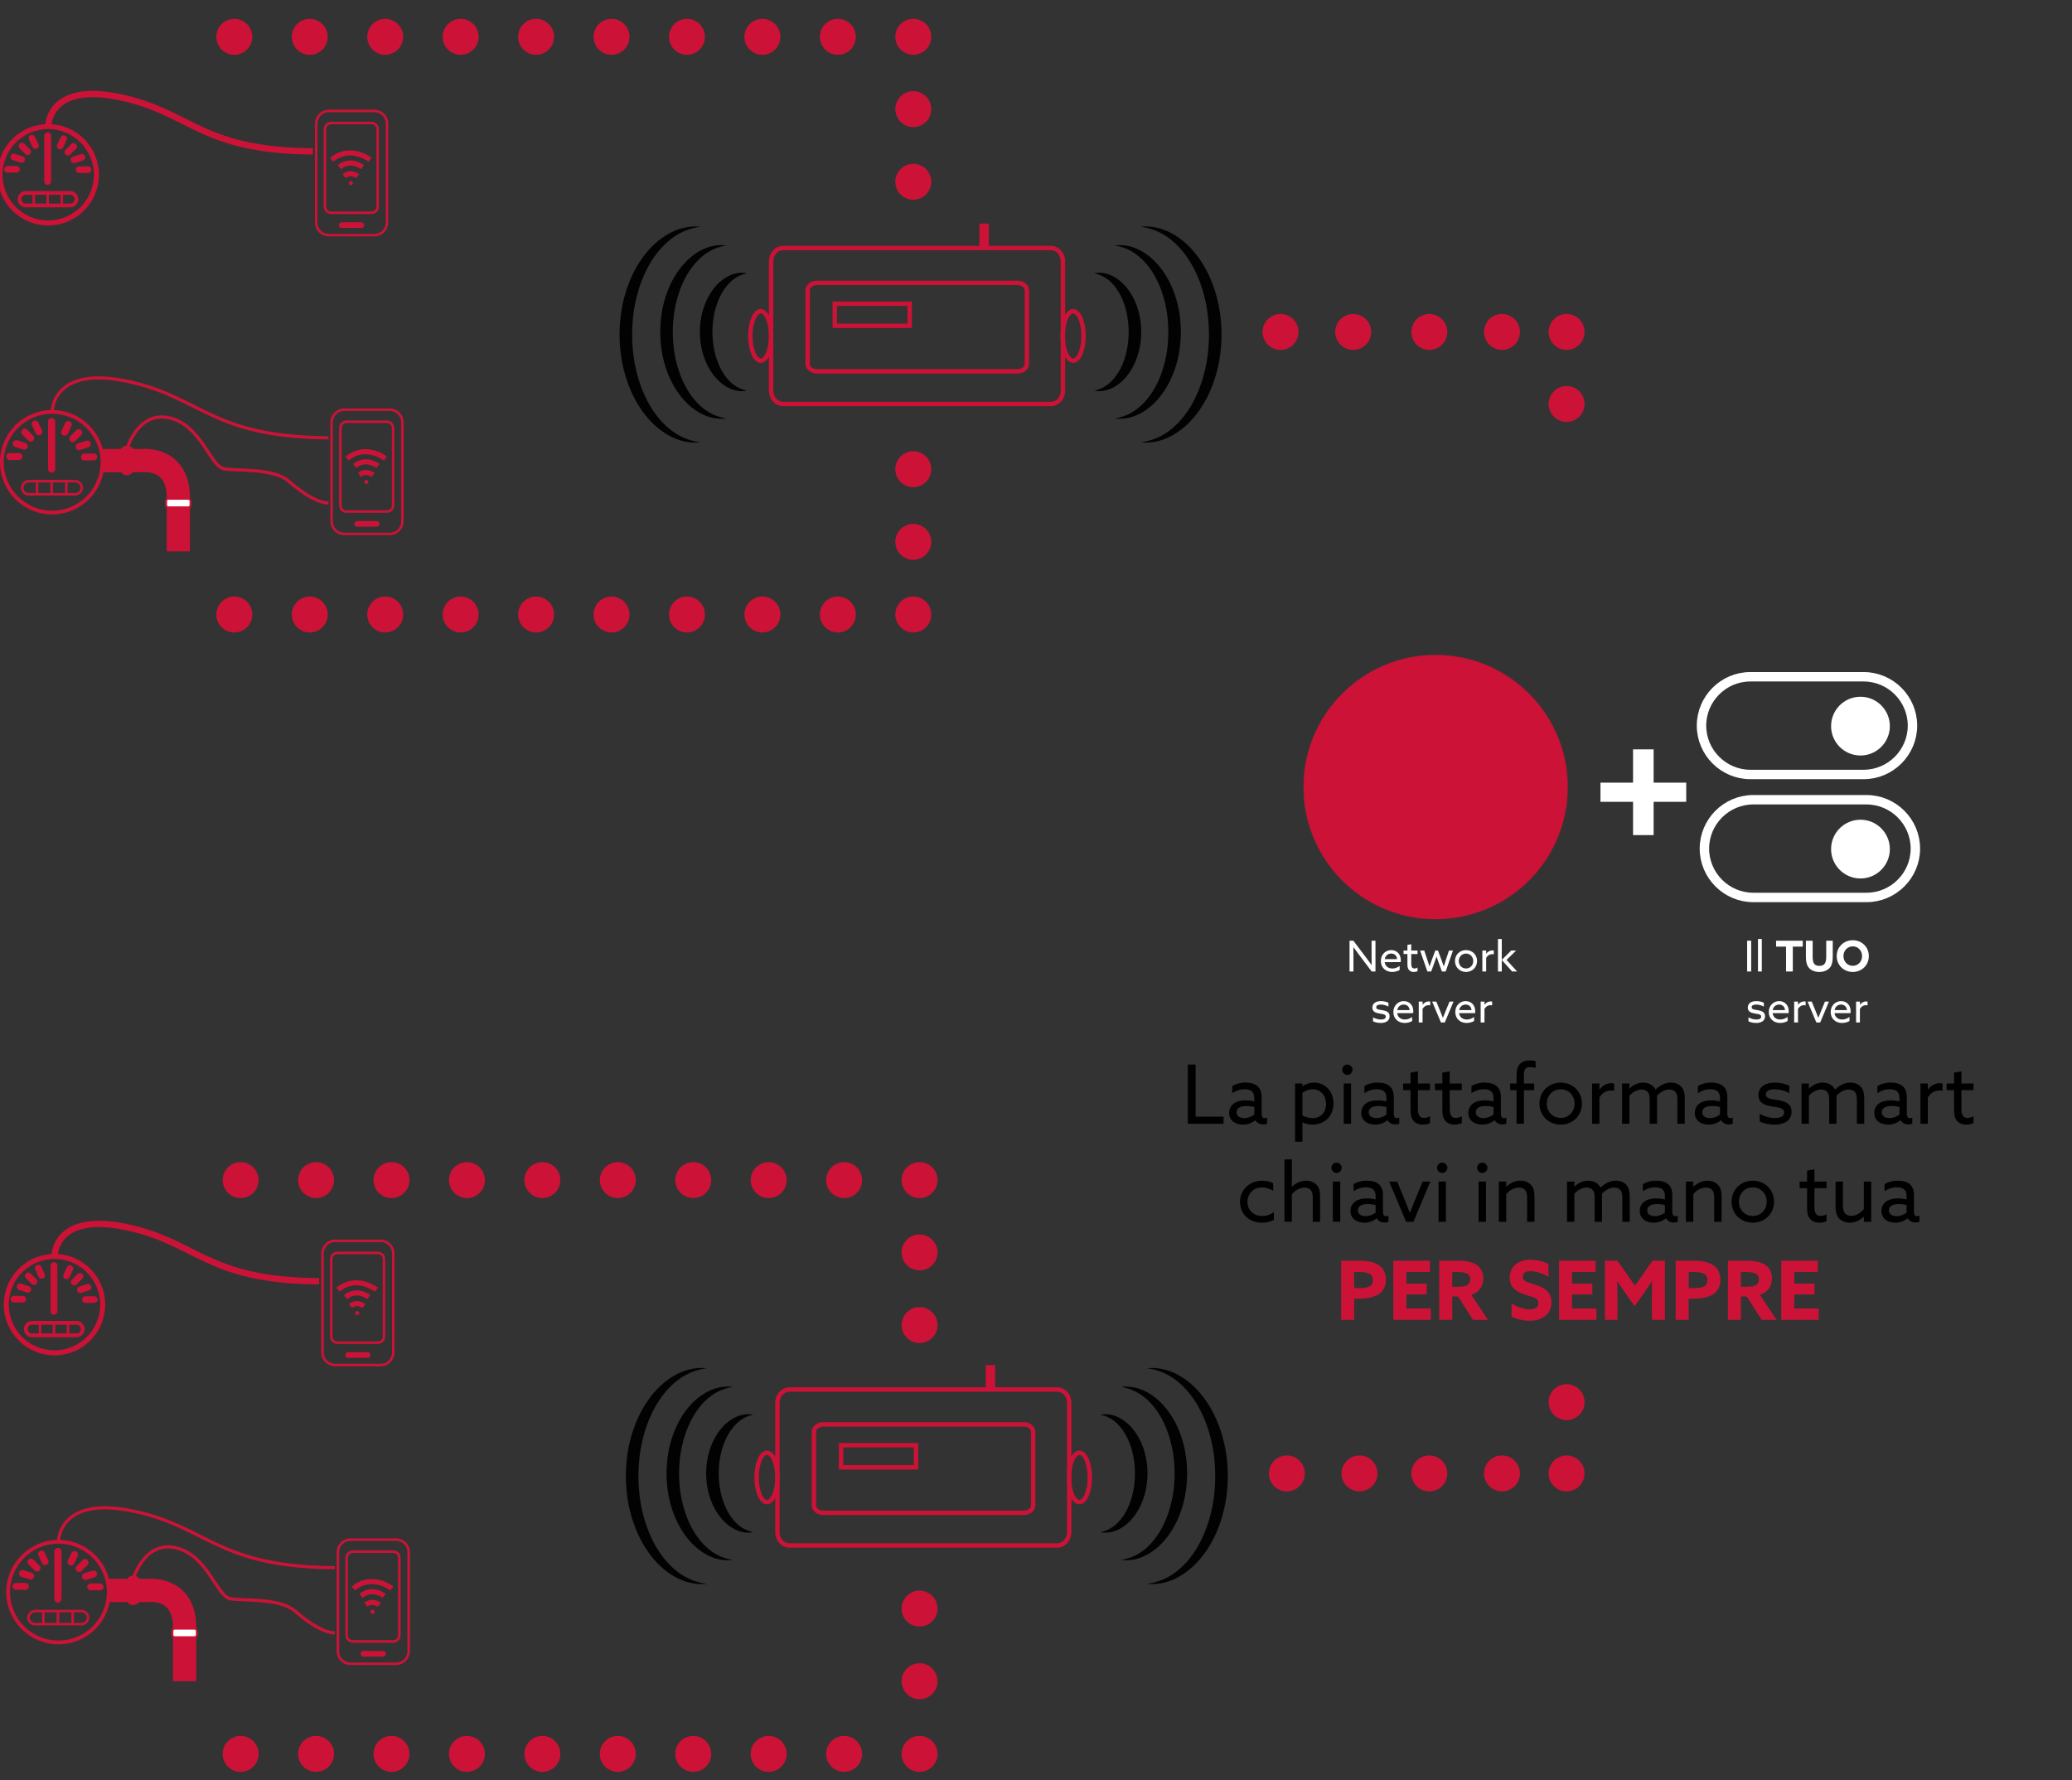 <?xml version="1.0" encoding="utf-8"?>
<!-- Generator: Adobe Illustrator 21.1.0, SVG Export Plug-In . SVG Version: 6.00 Build 0)  -->
<svg version="1.1" id="Layer_1" xmlns="http://www.w3.org/2000/svg" xmlns:xlink="http://www.w3.org/1999/xlink" x="0px" y="0px"
	 viewBox="0 0 3295.746 2832" enable-background="new 0 0 3295.746 2832" xml:space="preserve">
<rect x="0" y="0" width="3295.746" height="2832" fill="#333333" stroke="none"/>
<circle fill="none" stroke="#CC1236" stroke-width="8" stroke-miterlimit="10" cx="76.676" cy="278.025" r="76.676"/>
<path fill="#CC1236" d="M75.87,294.024L75.87,294.024c-2.993,0-5.441-2.449-5.441-5.441V216.03c0-2.993,2.449-5.441,5.441-5.441h0
	c2.993,0,5.441,2.449,5.441,5.441v72.552C81.312,291.575,78.863,294.024,75.87,294.024z"/>
<path fill="#CC1236" d="M140.072,275.281h-14.229c-2.904,0-5.28-2.376-5.28-5.28l0,0c0-2.904,2.376-5.28,5.28-5.28h14.229
	c2.904,0,5.28,2.376,5.28,5.28l0,0C145.352,272.905,142.976,275.281,140.072,275.281z"/>
<path fill="#CC1236" d="M131.742,255.41l-12.358,3.935c-2.767,0.881-5.752-0.662-6.633-3.429v0
	c-0.881-2.767,0.662-5.752,3.429-6.633l12.358-3.935c2.767-0.881,5.752,0.662,6.633,3.429l0,0
	C136.052,251.544,134.509,254.529,131.742,255.41z"/>
<path fill="#CC1236" d="M120.923,236.678l-9.171,9.171c-2.053,2.053-5.414,2.053-7.467,0h0c-2.053-2.053-2.053-5.414,0-7.467
	l9.171-9.171c2.053-2.053,5.414-2.053,7.467,0h0C122.976,231.264,122.976,234.624,120.923,236.678z"/>
<path fill="#CC1236" d="M106.028,222.827l-5.499,11.746c-1.231,2.63-4.391,3.774-7.021,2.543h0c-2.63-1.231-3.774-4.391-2.543-7.021
	l5.499-11.746c1.231-2.63,4.391-3.774,7.021-2.543l0,0C106.115,217.038,107.259,220.197,106.028,222.827z"/>
<path fill="#CC1236" d="M12.013,274.576h14.229c2.904,0,5.28-2.376,5.28-5.28l0,0c0-2.904-2.376-5.28-5.28-5.28H12.013
	c-2.904,0-5.28,2.376-5.28,5.28l0,0C6.733,272.2,9.109,274.576,12.013,274.576z"/>
<path fill="#CC1236" d="M20.343,254.705l12.358,3.935c2.767,0.881,5.752-0.662,6.633-3.429l0,0c0.881-2.767-0.662-5.752-3.429-6.633
	l-12.358-3.935c-2.767-0.881-5.752,0.662-6.633,3.429l0,0C16.033,250.839,17.576,253.824,20.343,254.705z"/>
<path fill="#CC1236" d="M31.162,235.972l9.171,9.171c2.053,2.053,5.414,2.053,7.467,0h0c2.053-2.053,2.053-5.414,0-7.467
	l-9.171-9.171c-2.053-2.053-5.414-2.053-7.467,0h0C29.109,230.559,29.109,233.919,31.162,235.972z"/>
<path fill="#CC1236" d="M46.057,222.122l5.499,11.746c1.231,2.63,4.391,3.774,7.021,2.543l0,0c2.63-1.231,3.774-4.391,2.543-7.021
	l-5.499-11.746c-1.231-2.63-4.391-3.774-7.021-2.543h0C45.97,216.332,44.826,219.492,46.057,222.122z"/>
<path fill="none" stroke="#CC1236" stroke-width="6" stroke-miterlimit="10" d="M111.696,306.922H41.005
	c-5.487,0-9.976,4.489-9.976,9.976v0c0,5.487,4.489,9.976,9.976,9.976h70.691c5.487,0,9.976-4.489,9.976-9.976v0
	C121.672,311.411,117.183,306.922,111.696,306.922z"/>
<line fill="none" stroke="#CC1236" stroke-width="4" stroke-miterlimit="10" x1="53.702" y1="306.922" x2="53.702" y2="326.873"/>
<line fill="none" stroke="#CC1236" stroke-width="4" stroke-miterlimit="10" x1="75.847" y1="306.922" x2="75.847" y2="326.873"/>
<line fill="none" stroke="#CC1236" stroke-width="4" stroke-miterlimit="10" x1="98.269" y1="306.922" x2="98.269" y2="326.873"/>
<line fill="none" stroke="#CC1337" stroke-width="9" stroke-linecap="round" stroke-miterlimit="10" x1="568.188" y1="833.407" x2="599.209" y2="833.407"/>
<path fill="none" stroke="#CC1337" stroke-width="19" stroke-miterlimit="10" d="M521.248,272.472"/>
<path fill="none" stroke="#CC1337" stroke-width="10" stroke-miterlimit="10" d="M76.676,201.349c0,0-0.811-70.889,113.948-46.771
	s126.827,84.877,307.011,86.268"/>
<circle fill="none" stroke="#CC1236" stroke-width="6" stroke-miterlimit="10" cx="82.984" cy="735.338" r="80.053"/>
<path fill="#CC1236" d="M82.142,752.041L82.142,752.041c-3.125,0-5.681-2.556-5.681-5.681v-75.747c0-3.125,2.556-5.681,5.681-5.681
	h0c3.125,0,5.681,2.556,5.681,5.681v75.747C87.823,749.484,85.266,752.041,82.142,752.041z"/>
<path fill="#CC1236" d="M149.171,732.473h-14.855c-3.032,0-5.512-2.481-5.512-5.512v0c0-3.032,2.481-5.512,5.512-5.512h14.855
	c3.032,0,5.512,2.481,5.512,5.512v0C154.684,729.992,152.203,732.473,149.171,732.473z"/>
<path fill="#CC1236" d="M140.474,711.727l-12.903,4.108c-2.889,0.92-6.005-0.691-6.925-3.58l0,0c-0.92-2.889,0.691-6.005,3.58-6.925
	l12.903-4.108c2.889-0.92,6.005,0.691,6.925,3.58h0C144.974,707.691,143.363,710.807,140.474,711.727z"/>
<path fill="#CC1236" d="M129.178,692.17l-9.575,9.575c-2.144,2.144-5.652,2.144-7.796,0h0c-2.144-2.144-2.144-5.652,0-7.796
	l9.575-9.575c2.144-2.144,5.652-2.144,7.796,0h0C131.322,686.518,131.322,690.026,129.178,692.17z"/>
<path fill="#CC1236" d="M113.628,677.709l-5.742,12.263c-1.286,2.746-4.584,3.941-7.33,2.655h0c-2.746-1.286-3.941-4.584-2.655-7.33
	l5.742-12.263c1.286-2.746,4.584-3.941,7.33-2.655h0C113.718,671.665,114.913,674.963,113.628,677.709z"/>
<path fill="#CC1236" d="M15.472,731.737h14.855c3.032,0,5.512-2.481,5.512-5.512l0,0c0-3.032-2.481-5.512-5.512-5.512H15.472
	c-3.032,0-5.512,2.481-5.512,5.512l0,0C9.96,729.256,12.44,731.737,15.472,731.737z"/>
<path fill="none" stroke="#CC1337" stroke-width="5" stroke-miterlimit="10" d="M201.949,714.106c0,0,17.756-61.208,68.119-49.174
	c50.363,12.034,64.605,77.368,86.558,80.981c21.953,3.613,78.089-1.63,102.624,19.594c24.536,21.224,46.396,34.138,63.23,34.783"/>
<path fill="#CC1236" d="M24.17,710.99l12.903,4.108c2.889,0.92,6.005-0.691,6.925-3.58l0,0c0.92-2.889-0.691-6.005-3.58-6.925
	l-12.903-4.108c-2.889-0.92-6.005,0.691-6.925,3.58l0,0C19.67,706.954,21.281,710.071,24.17,710.99z"/>
<path fill="#CC1236" d="M35.465,691.433l9.575,9.575c2.144,2.144,5.652,2.144,7.796,0h0c2.144-2.144,2.144-5.652,0-7.796
	l-9.575-9.575c-2.144-2.144-5.652-2.144-7.796,0h0C33.321,685.781,33.321,689.289,35.465,691.433z"/>
<path fill="#CC1236" d="M51.016,676.973l5.742,12.263c1.286,2.746,4.584,3.941,7.33,2.655h0c2.746-1.286,3.941-4.584,2.655-7.33
	l-5.742-12.263c-1.286-2.746-4.584-3.941-7.33-2.655h0C50.925,670.928,49.73,674.227,51.016,676.973z"/>
<path fill="none" stroke="#CC1236" stroke-width="4" stroke-miterlimit="10" d="M119.546,765.507H45.741
	c-5.728,0-10.415,4.687-10.415,10.415l0,0c0,5.728,4.687,10.415,10.415,10.415h73.804c5.728,0,10.415-4.687,10.415-10.415l0,0
	C129.961,770.194,125.274,765.507,119.546,765.507z"/>
<line fill="none" stroke="#CC1236" stroke-width="4" stroke-miterlimit="10" x1="58.997" y1="765.507" x2="58.997" y2="786.337"/>
<line fill="none" stroke="#CC1236" stroke-width="4" stroke-miterlimit="10" x1="82.118" y1="765.507" x2="82.118" y2="786.337"/>
<line fill="none" stroke="#CC1236" stroke-width="4" stroke-miterlimit="10" x1="105.527" y1="765.507" x2="105.527" y2="786.337"/>
<path fill="none" stroke="#CC1236" stroke-width="37" stroke-miterlimit="10" d="M160.949,732.755h63.922
	c0,0,58.794-7.412,58.794,58.794s0,85.576,0,85.576"/>
<path fill="#FFFFFF" stroke="#CC1236" stroke-width="3" stroke-miterlimit="10" d="M299.393,807.07h-31.458
	c-2.013,0-3.661-1.647-3.661-3.661v-6.238c0-2.013,1.647-3.661,3.661-3.661h31.458c2.013,0,3.661,1.647,3.661,3.661v6.238
	C303.054,805.422,301.407,807.07,299.393,807.07z"/>
<path fill="#CC1236" stroke="#CC1337" stroke-width="10" stroke-miterlimit="10" d="M208.729,720.885v23.244
	c0,3.729-3.051,6.78-6.78,6.78h0c-3.729,0-6.78-3.051-6.78-6.78v-23.244c0-3.729,3.051-6.78,6.78-6.78h0
	C205.678,714.106,208.729,717.157,208.729,720.885z"/>
<path fill="none" stroke="#CC1337" stroke-width="4" stroke-miterlimit="10" d="M620.131,849.359h-72.728
	c-10.958,0-19.924-8.966-19.924-19.924V671.709c0-10.958,8.966-19.924,19.924-19.924h72.728c10.958,0,19.924,8.966,19.924,19.924
	v157.726C640.055,840.393,631.089,849.359,620.131,849.359z"/>
<path fill="none" stroke="#CC1337" stroke-width="4" stroke-miterlimit="10" d="M615.541,813.808h-64.472
	c-5.339,0-9.708-4.369-9.708-9.708V680.693c0-5.339,4.369-9.708,9.708-9.708h64.472c5.339,0,9.708,4.369,9.708,9.708V804.1
	C625.249,809.439,620.88,813.808,615.541,813.808z"/>
<path fill="none" stroke="#CC1337" stroke-width="19" stroke-miterlimit="10" d="M552.132,729.541"/>
<path fill="none" stroke="#CC1337" stroke-width="8" stroke-miterlimit="10" d="M613.193,729.541c0,0-31.327-24.778-61.061,0"/>
<path fill="none" stroke="#CC1337" stroke-width="8" stroke-miterlimit="10" d="M601.06,741.31c0,0-18.878-14.932-36.796,0"/>
<path fill="none" stroke="#CC1337" stroke-width="8" stroke-miterlimit="10" d="M593.349,755.519c0,0-10.966-8.674-21.374,0"/>
<circle fill="#CC1337" cx="582.662" cy="766.626" r="3.23"/>
<line fill="none" stroke="#CC1337" stroke-width="9" stroke-linecap="round" stroke-miterlimit="10" x1="543.684" y1="358.116" x2="574.705" y2="358.116"/>
<path fill="none" stroke="#CC1337" stroke-width="4" stroke-miterlimit="10" d="M595.628,374.068H522.9
	c-10.958,0-19.924-8.966-19.924-19.924V196.418c0-10.958,8.966-19.924,19.924-19.924h72.728c10.958,0,19.924,8.966,19.924,19.924
	v157.726C615.552,365.102,606.586,374.068,595.628,374.068z"/>
<path fill="none" stroke="#CC1337" stroke-width="4" stroke-miterlimit="10" d="M591.037,338.517h-64.472
	c-5.339,0-9.708-4.369-9.708-9.708V205.402c0-5.339,4.369-9.708,9.708-9.708h64.472c5.339,0,9.708,4.369,9.708,9.708v123.406
	C600.745,334.148,596.377,338.517,591.037,338.517z"/>
<path fill="none" stroke="#CC1337" stroke-width="8" stroke-miterlimit="10" d="M588.689,254.25c0,0-31.327-24.778-61.061,0"/>
<path fill="none" stroke="#CC1337" stroke-width="8" stroke-miterlimit="10" d="M576.557,266.019c0,0-18.878-14.932-36.796,0"/>
<path fill="none" stroke="#CC1337" stroke-width="8" stroke-miterlimit="10" d="M568.846,280.228c0,0-10.966-8.674-21.374,0"/>
<circle fill="#CC1337" cx="558.159" cy="291.335" r="3.23"/>
<path fill="none" stroke="#CC1337" stroke-width="5" stroke-miterlimit="10" d="M82.984,655.285c0,0-0.847-74.011,118.965-48.831
	c119.812,25.18,132.412,88.614,320.531,90.067"/>
<circle fill="none" stroke="#CC1236" stroke-width="8" stroke-miterlimit="10" cx="86.676" cy="2075.494" r="76.676"/>
<path fill="#CC1236" d="M85.87,2091.492L85.87,2091.492c-2.993,0-5.441-2.449-5.441-5.441v-72.552c0-2.993,2.449-5.441,5.441-5.441
	h0c2.993,0,5.441,2.449,5.441,5.441v72.552C91.312,2089.043,88.863,2091.492,85.87,2091.492z"/>
<path fill="#CC1236" d="M150.072,2072.75h-14.229c-2.904,0-5.28-2.376-5.28-5.28l0,0c0-2.904,2.376-5.28,5.28-5.28h14.229
	c2.904,0,5.28,2.376,5.28,5.28l0,0C155.352,2070.374,152.976,2072.75,150.072,2072.75z"/>
<path fill="#CC1236" d="M141.742,2052.879l-12.358,3.935c-2.767,0.881-5.752-0.662-6.633-3.429l0,0
	c-0.881-2.767,0.662-5.752,3.429-6.633l12.358-3.935c2.767-0.881,5.752,0.662,6.633,3.429h0
	C146.052,2049.013,144.509,2051.998,141.742,2052.879z"/>
<path fill="#CC1236" d="M130.923,2034.146l-9.171,9.171c-2.053,2.053-5.414,2.053-7.467,0h0c-2.053-2.053-2.053-5.414,0-7.467
	l9.171-9.171c2.053-2.053,5.414-2.053,7.467,0h0C132.976,2028.733,132.976,2032.093,130.923,2034.146z"/>
<path fill="#CC1236" d="M116.028,2020.296l-5.499,11.746c-1.231,2.63-4.391,3.774-7.021,2.543h0
	c-2.63-1.231-3.774-4.391-2.543-7.021l5.499-11.746c1.231-2.63,4.391-3.774,7.021-2.543h0
	C116.115,2014.506,117.259,2017.666,116.028,2020.296z"/>
<path fill="#CC1236" d="M22.013,2072.044h14.229c2.904,0,5.28-2.376,5.28-5.28l0,0c0-2.904-2.376-5.28-5.28-5.28H22.013
	c-2.904,0-5.28,2.376-5.28,5.28l0,0C16.733,2069.668,19.109,2072.044,22.013,2072.044z"/>
<path fill="#CC1236" d="M30.343,2052.173l12.358,3.935c2.767,0.881,5.752-0.662,6.633-3.429h0c0.881-2.767-0.662-5.752-3.429-6.633
	l-12.358-3.935c-2.767-0.881-5.752,0.662-6.633,3.429h0C26.033,2048.307,27.576,2051.292,30.343,2052.173z"/>
<path fill="#CC1236" d="M41.162,2033.441l9.171,9.171c2.053,2.053,5.414,2.053,7.467,0h0c2.053-2.053,2.053-5.414,0-7.467
	l-9.171-9.171c-2.053-2.053-5.414-2.053-7.467,0h0C39.109,2028.027,39.109,2031.387,41.162,2033.441z"/>
<path fill="#CC1236" d="M56.057,2019.59l5.499,11.746c1.231,2.63,4.391,3.774,7.021,2.543h0c2.63-1.231,3.774-4.391,2.543-7.021
	l-5.499-11.746c-1.231-2.63-4.391-3.774-7.021-2.543h0C55.97,2013.801,54.826,2016.96,56.057,2019.59z"/>
<path fill="none" stroke="#CC1236" stroke-width="6" stroke-miterlimit="10" d="M121.696,2104.39H51.005
	c-5.487,0-9.976,4.489-9.976,9.976l0,0c0,5.487,4.489,9.976,9.976,9.976h70.691c5.487,0,9.976-4.489,9.976-9.976l0,0
	C131.672,2108.879,127.183,2104.39,121.696,2104.39z"/>
<line fill="none" stroke="#CC1236" stroke-width="4" stroke-miterlimit="10" x1="63.702" y1="2104.39" x2="63.702" y2="2124.342"/>
<line fill="none" stroke="#CC1236" stroke-width="4" stroke-miterlimit="10" x1="85.847" y1="2104.39" x2="85.847" y2="2124.342"/>
<line fill="none" stroke="#CC1236" stroke-width="4" stroke-miterlimit="10" x1="108.269" y1="2104.39" x2="108.269" y2="2124.342"/>
<line fill="none" stroke="#CC1337" stroke-width="9" stroke-linecap="round" stroke-miterlimit="10" x1="578.188" y1="2630.875" x2="609.209" y2="2630.875"/>
<path fill="none" stroke="#CC1337" stroke-width="19" stroke-miterlimit="10" d="M531.248,2069.941"/>
<path fill="none" stroke="#CC1337" stroke-width="10" stroke-miterlimit="10" d="M86.676,1998.818c0,0-0.811-70.889,113.948-46.771
	c114.758,24.118,126.827,84.877,307.011,86.268"/>
<circle fill="none" stroke="#CC1236" stroke-width="6" stroke-miterlimit="10" cx="92.984" cy="2532.807" r="80.053"/>
<path fill="#CC1236" d="M92.142,2549.51L92.142,2549.51c-3.125,0-5.681-2.557-5.681-5.681v-75.747c0-3.125,2.556-5.681,5.681-5.681
	h0c3.125,0,5.681,2.556,5.681,5.681v75.747C97.823,2546.953,95.266,2549.51,92.142,2549.51z"/>
<path fill="#CC1236" d="M159.171,2529.942h-14.855c-3.032,0-5.512-2.481-5.512-5.512l0,0c0-3.032,2.481-5.512,5.512-5.512h14.855
	c3.032,0,5.512,2.48,5.512,5.512l0,0C164.684,2527.461,162.203,2529.942,159.171,2529.942z"/>
<path fill="#CC1236" d="M150.474,2509.196l-12.903,4.108c-2.889,0.92-6.005-0.691-6.925-3.58l0,0
	c-0.92-2.889,0.691-6.005,3.58-6.925l12.903-4.108c2.889-0.92,6.005,0.691,6.925,3.58h0
	C154.974,2505.159,153.363,2508.276,150.474,2509.196z"/>
<path fill="#CC1236" d="M139.178,2489.638l-9.575,9.575c-2.144,2.144-5.652,2.144-7.796,0h0c-2.144-2.144-2.144-5.652,0-7.796
	l9.575-9.575c2.144-2.144,5.652-2.144,7.796,0l0,0C141.322,2483.986,141.322,2487.494,139.178,2489.638z"/>
<path fill="#CC1236" d="M123.628,2475.178l-5.742,12.263c-1.286,2.746-4.584,3.94-7.33,2.655h0c-2.746-1.286-3.941-4.584-2.655-7.33
	l5.742-12.263c1.286-2.746,4.584-3.94,7.33-2.655h0C123.718,2469.134,124.913,2472.432,123.628,2475.178z"/>
<path fill="#CC1236" d="M25.472,2529.205h14.855c3.032,0,5.512-2.48,5.512-5.512l0,0c0-3.032-2.481-5.512-5.512-5.512H25.472
	c-3.032,0-5.512,2.481-5.512,5.512l0,0C19.96,2526.725,22.44,2529.205,25.472,2529.205z"/>
<path fill="none" stroke="#CC1337" stroke-width="5" stroke-miterlimit="10" d="M211.949,2511.574c0,0,17.756-61.208,68.119-49.174
	c50.363,12.034,64.605,77.368,86.558,80.981c21.953,3.613,78.089-1.63,102.624,19.594c24.536,21.224,46.396,34.137,63.23,34.783"/>
<path fill="#CC1236" d="M34.17,2508.459l12.903,4.108c2.889,0.92,6.005-0.691,6.925-3.58l0,0c0.92-2.889-0.691-6.005-3.58-6.925
	l-12.903-4.108c-2.889-0.92-6.005,0.691-6.925,3.58h0C29.67,2504.423,31.281,2507.539,34.17,2508.459z"/>
<path fill="#CC1236" d="M45.465,2488.902l9.575,9.575c2.144,2.144,5.652,2.144,7.796,0h0c2.144-2.144,2.144-5.652,0-7.796
	l-9.575-9.575c-2.144-2.144-5.652-2.144-7.796,0h0C43.321,2483.25,43.321,2486.758,45.465,2488.902z"/>
<path fill="#CC1236" d="M61.016,2474.441l5.742,12.263c1.286,2.746,4.584,3.941,7.33,2.655l0,0c2.746-1.285,3.941-4.584,2.655-7.33
	l-5.742-12.263c-1.286-2.746-4.584-3.941-7.33-2.655h0C60.925,2468.397,59.73,2471.696,61.016,2474.441z"/>
<path fill="none" stroke="#CC1236" stroke-width="4" stroke-miterlimit="10" d="M129.546,2562.976H55.741
	c-5.728,0-10.415,4.687-10.415,10.415l0,0c0,5.729,4.687,10.415,10.415,10.415h73.804c5.728,0,10.415-4.687,10.415-10.415l0,0
	C139.961,2567.662,135.274,2562.976,129.546,2562.976z"/>
<line fill="none" stroke="#CC1236" stroke-width="4" stroke-miterlimit="10" x1="68.997" y1="2562.976" x2="68.997" y2="2583.806"/>
<line fill="none" stroke="#CC1236" stroke-width="4" stroke-miterlimit="10" x1="92.118" y1="2562.976" x2="92.118" y2="2583.806"/>
<line fill="none" stroke="#CC1236" stroke-width="4" stroke-miterlimit="10" x1="115.527" y1="2562.976" x2="115.527" y2="2583.806"/>
<path fill="none" stroke="#CC1236" stroke-width="37" stroke-miterlimit="10" d="M170.949,2530.224h63.922
	c0,0,58.794-7.412,58.794,58.794s0,85.576,0,85.576"/>
<path fill="#FFFFFF" stroke="#CC1236" stroke-width="3" stroke-miterlimit="10" d="M309.393,2604.538h-31.458
	c-2.013,0-3.661-1.647-3.661-3.661v-6.238c0-2.013,1.647-3.661,3.661-3.661h31.458c2.013,0,3.661,1.647,3.661,3.661v6.238
	C313.054,2602.891,311.407,2604.538,309.393,2604.538z"/>
<path fill="#CC1236" stroke="#CC1337" stroke-width="10" stroke-miterlimit="10" d="M218.729,2518.354v23.244
	c0,3.729-3.051,6.78-6.78,6.78h0c-3.729,0-6.78-3.051-6.78-6.78v-23.244c0-3.729,3.051-6.78,6.78-6.78h0
	C215.678,2511.574,218.729,2514.625,218.729,2518.354z"/>
<path fill="none" stroke="#CC1337" stroke-width="4" stroke-miterlimit="10" d="M630.131,2646.827h-72.728
	c-10.958,0-19.924-8.966-19.924-19.924v-157.726c0-10.958,8.966-19.924,19.924-19.924h72.728c10.958,0,19.924,8.966,19.924,19.924
	v157.726C650.055,2637.862,641.089,2646.827,630.131,2646.827z"/>
<path fill="none" stroke="#CC1337" stroke-width="4" stroke-miterlimit="10" d="M625.541,2611.276h-64.472
	c-5.339,0-9.708-4.369-9.708-9.708v-123.406c0-5.339,4.369-9.708,9.708-9.708h64.472c5.339,0,9.708,4.369,9.708,9.708v123.406
	C635.249,2606.908,630.88,2611.276,625.541,2611.276z"/>
<path fill="none" stroke="#CC1337" stroke-width="19" stroke-miterlimit="10" d="M562.132,2527.009"/>
<path fill="none" stroke="#CC1337" stroke-width="8" stroke-miterlimit="10" d="M623.193,2527.009c0,0-31.327-24.779-61.061,0"/>
<path fill="none" stroke="#CC1337" stroke-width="8" stroke-miterlimit="10" d="M611.06,2538.778c0,0-18.878-14.932-36.796,0"/>
<path fill="none" stroke="#CC1337" stroke-width="8" stroke-miterlimit="10" d="M603.349,2552.988c0,0-10.966-8.674-21.374,0"/>
<circle fill="#CC1337" cx="592.662" cy="2564.094" r="3.23"/>
<line fill="none" stroke="#CC1337" stroke-width="9" stroke-linecap="round" stroke-miterlimit="10" x1="553.684" y1="2155.584" x2="584.705" y2="2155.584"/>
<path fill="none" stroke="#CC1337" stroke-width="4" stroke-miterlimit="10" d="M605.628,2171.536H532.9
	c-10.958,0-19.924-8.966-19.924-19.924v-157.725c0-10.958,8.966-19.924,19.924-19.924h72.728c10.958,0,19.924,8.966,19.924,19.924
	v157.725C625.552,2162.571,616.586,2171.536,605.628,2171.536z"/>
<path fill="none" stroke="#CC1337" stroke-width="4" stroke-miterlimit="10" d="M601.037,2135.985h-64.472
	c-5.339,0-9.708-4.369-9.708-9.708v-123.406c0-5.339,4.369-9.708,9.708-9.708h64.472c5.339,0,9.708,4.369,9.708,9.708v123.406
	C610.745,2131.617,606.377,2135.985,601.037,2135.985z"/>
<path fill="none" stroke="#CC1337" stroke-width="8" stroke-miterlimit="10" d="M598.689,2051.718c0,0-31.327-24.778-61.061,0"/>
<path fill="none" stroke="#CC1337" stroke-width="8" stroke-miterlimit="10" d="M586.557,2063.487c0,0-18.878-14.932-36.796,0"/>
<path fill="none" stroke="#CC1337" stroke-width="8" stroke-miterlimit="10" d="M578.846,2077.697c0,0-10.966-8.674-21.374,0"/>
<circle fill="#CC1337" cx="568.159" cy="2088.803" r="3.23"/>
<path fill="none" stroke="#CC1337" stroke-width="5" stroke-miterlimit="10" d="M92.984,2452.754c0,0-0.847-74.011,118.965-48.831
	c119.812,25.18,132.412,88.614,320.531,90.067"/>
<g>
	<path fill="none" stroke="#CC1236" stroke-width="7" stroke-miterlimit="10" d="M1690.711,621.61
		c0,11.637-8.562,21.064-19.125,21.064h-425.892c-10.553,0-19.122-9.427-19.122-21.064V415.629c0-11.637,8.569-21.064,19.122-21.064
		h425.892c10.563,0,19.125,9.427,19.125,21.064V621.61z"/>
	<path fill="none" stroke="#CC1236" stroke-width="7" stroke-miterlimit="10" d="M1633.381,578.788
		c0,6.578-6.567,11.939-14.66,11.939h-319.399c-8.103,0-14.67-5.361-14.67-11.939v-116.82c0-6.567,6.567-11.95,14.67-11.95h319.399
		c8.093,0,14.66,5.382,14.66,11.95V578.788z"/>
	
		<rect x="1327.798" y="483.198" fill="none" stroke="#CC1236" stroke-width="7" stroke-miterlimit="10" width="119.144" height="35.119"/>
	<path fill="none" stroke="#CC1236" stroke-width="15" stroke-miterlimit="10" d="M1565.35,355.599c0,21.058,0,16.889,0,37.947"/>
	<path fill="none" stroke="#CC1236" stroke-width="7" stroke-miterlimit="10" d="M1723.479,534.422
		c0,21.721-7.404,39.303-16.55,39.303c-9.121,0-16.547-17.582-16.547-39.303c0-21.679,7.425-39.278,16.547-39.278
		C1716.075,495.143,1723.479,512.743,1723.479,534.422z"/>
	<path fill="none" stroke="#CC1236" stroke-width="7" stroke-miterlimit="10" d="M1226.572,534.422
		c0,21.721-7.415,39.303-16.561,39.303c-9.135,0-16.526-17.582-16.526-39.303c0-21.679,7.391-39.278,16.526-39.278
		C1219.157,495.143,1226.572,512.743,1226.572,534.422z"/>
</g>
<g>
	<path fill="#020203" d="M1114.466,703.695c-9.586,1.038-19.526,0.253-29.113-2.268c-0.601-0.153-1.21-0.286-1.806-0.457
		l-1.771-0.562l-3.55-1.151c-1.182-0.395-2.315-0.903-3.479-1.352c-1.15-0.476-2.333-0.902-3.464-1.424
		c-4.528-2.088-8.973-4.433-13.187-7.144c-8.451-5.397-16.191-11.918-23.107-19.193c-3.485-3.618-6.715-7.466-9.794-11.428
		c-1.572-1.961-2.971-4.035-4.465-6.056c-1.485-2.027-2.78-4.167-4.166-6.261c-2.662-4.245-5.173-8.585-7.496-13.023l-0.889-1.657
		l-0.814-1.69l-1.62-3.387c-1.119-2.244-2.053-4.561-3.056-6.854c-3.942-9.2-7.089-18.714-9.667-28.363
		c-2.599-9.65-4.401-19.493-5.666-29.385c-1.22-9.902-1.806-19.868-1.893-29.833c0.071-9.965,0.68-19.93,1.877-29.834
		c1.261-9.895,3.077-19.734,5.66-29.389c2.587-9.648,5.719-19.168,9.665-28.367c1.004-2.293,1.938-4.61,3.058-6.854l1.62-3.387
		l0.813-1.691l0.886-1.659c2.324-4.438,4.836-8.778,7.5-13.023c1.391-2.091,2.677-4.238,4.163-6.264
		c1.496-2.02,2.895-4.095,4.468-6.056c3.084-3.96,6.308-7.813,9.795-11.43c6.919-7.276,14.661-13.797,23.115-19.195
		c4.215-2.711,8.664-5.051,13.192-7.142c1.132-0.522,2.315-0.948,3.466-1.423c1.165-0.449,2.298-0.956,3.48-1.35l3.551-1.151
		l1.772-0.561c0.596-0.17,1.206-0.303,1.807-0.456c9.589-2.52,19.531-3.299,29.118-2.254c-9.59,1.13-18.769,3.734-27.276,7.516
		c-8.52,3.775-16.312,8.869-23.333,14.775c-14.078,11.818-25.179,26.75-33.733,42.915c-2.139,4.048-4.136,8.171-5.957,12.376
		c-1.832,4.198-3.571,8.439-5.093,12.766c-3.057,8.643-5.663,17.455-7.649,26.42c-0.457,2.251-0.987,4.483-1.419,6.738l-1.245,6.775
		l-1.003,6.819c-0.34,2.271-0.528,4.566-0.802,6.847c-1.003,9.137-1.494,18.334-1.503,27.54c-0.008,9.206,0.507,18.402,1.487,27.542
		c0.274,2.281,0.462,4.576,0.802,6.847l1.003,6.819l1.245,6.776c0.434,2.255,0.945,4.491,1.41,6.74
		c1.995,8.963,4.586,17.781,7.647,26.424c1.52,4.329,3.269,8.566,5.09,12.77c1.822,4.206,3.82,8.329,5.961,12.377
		c8.553,16.169,19.657,31.106,33.742,42.922c7.026,5.904,14.82,10.997,23.343,14.769
		C1095.695,699.974,1104.876,702.572,1114.466,703.695z"/>
</g>
<g>
	<path fill="#020203" d="M1155.601,665.678c-7.692,1.047-15.742,0.596-23.541-1.303c-7.832-1.833-15.333-5.181-22.259-9.436
		c-13.888-8.572-25.278-20.835-34.096-34.455c-2.188-3.426-4.253-6.93-6.166-10.513c-1.02-1.765-1.819-3.626-2.733-5.442
		c-0.919-1.815-1.688-3.687-2.514-5.542c-3.25-7.437-5.83-15.14-7.957-22.95c-2.144-7.812-3.615-15.785-4.666-23.797
		c-1.003-8.021-1.48-16.094-1.559-24.164c0.063-8.071,0.564-16.143,1.543-24.166c1.048-8.013,2.532-15.984,4.659-23.801
		c2.135-7.809,4.7-15.518,7.954-22.955c1.597-3.728,3.351-7.394,5.244-10.987c1.915-3.584,3.981-7.088,6.171-10.514
		c8.816-13.624,20.21-25.891,34.104-34.462c3.455-2.146,7.092-3.995,10.791-5.628c1.881-0.76,3.771-1.484,5.669-2.152l2.894-0.882
		l1.443-0.427c0.486-0.129,0.982-0.227,1.471-0.342c7.802-1.897,15.854-2.342,23.546-1.289c-7.696,1.121-14.985,3.391-21.704,6.551
		c-6.727,3.161-12.842,7.329-18.334,12.121c-11.011,9.582-19.646,21.533-26.297,34.433c-1.665,3.229-3.216,6.516-4.627,9.867
		c-1.423,3.344-2.78,6.718-3.959,10.162c-2.365,6.881-4.404,13.881-5.939,21.007c-0.352,1.79-0.764,3.563-1.101,5.354l-0.97,5.381
		l-0.778,5.417c-0.264,1.804-0.406,3.627-0.618,5.438c-0.786,7.256-1.168,14.56-1.169,21.872
		c-0.015,7.312,0.391,14.615,1.153,21.873c0.212,1.811,0.354,3.635,0.619,5.439l0.778,5.417l0.971,5.382
		c0.34,1.791,0.733,3.568,1.093,5.356c1.543,7.125,3.567,14.131,5.936,21.012c1.178,3.446,2.544,6.816,3.957,10.166
		c1.412,3.352,2.965,6.639,4.631,9.868c6.649,12.904,15.287,24.858,26.305,34.439c5.497,4.791,11.614,8.958,18.344,12.116
		C1140.614,662.3,1147.906,664.564,1155.601,665.678z"/>
</g>
<g>
	<path fill="#020203" d="M1188.02,621.504c-10.483,2.2-22.24-0.318-32.019-6.022c-9.891-5.658-18.065-14.034-24.401-23.397
		c-1.569-2.358-3.054-4.772-4.433-7.242c-1.371-2.474-2.616-5.014-3.77-7.589c-2.348-5.139-4.189-10.48-5.727-15.894
		c-1.551-5.415-2.589-10.953-3.361-16.511c-0.72-5.568-1.055-11.173-1.124-16.775c0.052-5.602,0.412-11.206,1.108-16.776
		c0.769-5.56,1.821-11.095,3.355-16.515c1.546-5.412,3.372-10.76,5.724-15.898c1.152-2.576,2.406-5.113,3.767-7.592
		c1.381-2.47,2.867-4.885,4.437-7.242c6.334-9.367,14.512-17.747,24.409-23.403c9.785-5.702,21.55-8.215,32.034-6.001
		c-5.222,1.144-10.054,2.926-14.441,5.292c-4.389,2.36-8.319,5.322-11.817,8.662c-7.014,6.669-12.434,14.732-16.601,23.374
		c-8.332,17.347-11.901,36.777-11.981,56.1c0.052,19.324,3.624,38.761,11.958,56.114c4.166,8.646,9.59,16.713,16.61,23.381
		c3.503,3.339,7.434,6.3,11.827,8.656C1177.963,618.59,1182.797,620.367,1188.02,621.504z"/>
</g>
<g>
	<path fill="#020203" d="M1814.006,703.695c9.59-1.123,18.771-3.721,27.281-7.501c8.523-3.772,16.317-8.865,23.343-14.769
		c14.084-11.816,25.189-26.753,33.742-42.922c2.141-4.048,4.139-8.171,5.961-12.377c1.821-4.204,3.57-8.441,5.09-12.77
		c3.061-8.643,5.652-17.461,7.647-26.424c0.465-2.25,0.977-4.485,1.411-6.74l1.245-6.776l1.003-6.819
		c0.34-2.271,0.528-4.567,0.802-6.847c0.979-9.139,1.495-18.336,1.487-27.542c-0.009-9.205-0.5-18.403-1.503-27.54
		c-0.274-2.28-0.462-4.575-0.802-6.847l-1.003-6.819l-1.245-6.775c-0.431-2.255-0.962-4.487-1.419-6.738
		c-1.986-8.965-4.592-17.777-7.649-26.42c-1.522-4.327-3.261-8.568-5.093-12.766c-1.82-4.205-3.817-8.329-5.957-12.376
		c-8.554-16.165-19.655-31.098-33.733-42.915c-7.022-5.906-14.814-11-23.333-14.775c-8.507-3.782-17.686-6.386-27.276-7.516
		c9.586-1.045,19.528-0.266,29.117,2.254c0.601,0.153,1.21,0.286,1.807,0.456l1.772,0.561l3.551,1.151
		c1.183,0.395,2.316,0.902,3.48,1.35c1.151,0.475,2.333,0.901,3.466,1.423c4.528,2.091,8.977,4.431,13.192,7.142
		c8.454,5.397,16.195,11.919,23.114,19.195c3.488,3.617,6.711,7.471,9.796,11.43c1.573,1.961,2.972,4.035,4.468,6.056
		c1.487,2.026,2.772,4.173,4.163,6.264c2.664,4.245,5.176,8.586,7.5,13.023l0.885,1.659l0.813,1.691l1.621,3.387
		c1.12,2.245,2.054,4.561,3.058,6.854c3.946,9.2,7.078,18.719,9.665,28.367c2.583,9.655,4.398,19.495,5.66,29.389
		c1.197,9.905,1.806,19.87,1.877,29.834c-0.087,9.964-0.672,19.931-1.893,29.833c-1.265,9.893-3.067,19.735-5.666,29.385
		c-2.579,9.65-5.725,19.164-9.667,28.363c-1.004,2.293-1.938,4.61-3.057,6.854l-1.62,3.387l-0.814,1.69l-0.89,1.657
		c-2.323,4.437-4.834,8.778-7.496,13.023c-1.386,2.093-2.681,4.234-4.166,6.261c-1.495,2.02-2.894,4.095-4.466,6.056
		c-3.079,3.962-6.309,7.81-9.794,11.428c-6.916,7.276-14.656,13.796-23.107,19.193c-4.213,2.711-8.658,5.056-13.187,7.144
		c-1.132,0.522-2.314,0.949-3.464,1.424c-1.164,0.449-2.297,0.956-3.479,1.352l-3.55,1.151l-1.771,0.562
		c-0.596,0.17-1.205,0.304-1.806,0.457C1833.531,703.948,1823.592,704.733,1814.006,703.695z"/>
</g>
<g>
	<path fill="#020203" d="M1772.871,665.678c7.695-1.114,14.988-3.379,21.709-6.536c6.73-3.158,12.848-7.325,18.344-12.116
		c11.018-9.581,19.656-21.536,26.305-34.439c1.666-3.229,3.219-6.516,4.631-9.868c1.413-3.35,2.779-6.72,3.957-10.166
		c2.369-6.881,4.393-13.887,5.936-21.012c0.36-1.788,0.753-3.565,1.093-5.356l0.971-5.382l0.778-5.417
		c0.264-1.804,0.407-3.628,0.618-5.439c0.762-7.258,1.169-14.561,1.153-21.873c-0.001-7.311-0.383-14.616-1.169-21.872
		c-0.211-1.811-0.354-3.634-0.618-5.438l-0.778-5.417l-0.97-5.381c-0.338-1.791-0.75-3.564-1.101-5.354
		c-1.534-7.126-3.573-14.127-5.939-21.007c-1.18-3.444-2.536-6.818-3.959-10.162c-1.411-3.352-2.962-6.638-4.627-9.867
		c-6.65-12.899-15.285-24.85-26.296-34.433c-5.492-4.792-11.607-8.961-18.334-12.121c-6.719-3.16-14.009-5.43-21.704-6.551
		c7.692-1.053,15.745-0.608,23.546,1.289c0.489,0.114,0.985,0.213,1.47,0.342l1.444,0.427l2.894,0.882
		c1.898,0.668,3.788,1.392,5.669,2.152c3.7,1.633,7.337,3.482,10.792,5.628c13.895,8.571,25.288,20.838,34.104,34.462
		c2.189,3.426,4.256,6.93,6.17,10.514c1.893,3.593,3.647,7.259,5.244,10.987c3.254,7.437,5.819,15.146,7.954,22.955
		c2.127,7.817,3.612,15.787,4.659,23.801c0.979,8.023,1.48,16.095,1.543,24.166c-0.079,8.07-0.556,16.144-1.559,24.164
		c-1.051,8.011-2.522,15.985-4.666,23.797c-2.127,7.811-4.707,15.514-7.957,22.95c-0.826,1.854-1.595,3.727-2.514,5.542
		c-0.913,1.816-1.713,3.676-2.733,5.442c-1.914,3.583-3.979,7.088-6.167,10.513c-8.818,13.62-20.208,25.884-34.096,34.455
		c-6.926,4.255-14.427,7.603-22.259,9.436C1788.613,666.274,1780.563,666.725,1772.871,665.678z"/>
</g>
<g>
	<path fill="#020203" d="M1740.452,621.504c5.223-1.137,10.057-2.914,14.446-5.278c4.393-2.357,8.324-5.318,11.827-8.656
		c7.02-6.668,12.444-14.735,16.61-23.381c8.333-17.352,11.906-36.789,11.958-56.114c-0.079-19.323-3.649-38.752-11.981-56.1
		c-4.168-8.642-9.588-16.706-16.601-23.374c-3.499-3.34-7.427-6.302-11.817-8.662c-4.387-2.367-9.218-4.148-14.441-5.292
		c10.483-2.214,22.249,0.299,32.034,6.001c9.897,5.657,18.075,14.036,24.409,23.403c1.571,2.358,3.056,4.772,4.437,7.242
		c1.36,2.479,2.615,5.016,3.767,7.592c2.352,5.139,4.178,10.486,5.724,15.898c1.534,5.42,2.586,10.954,3.355,16.515
		c0.696,5.571,1.055,11.175,1.108,16.776c-0.069,5.601-0.404,11.206-1.124,16.775c-0.772,5.559-1.811,11.096-3.361,16.511
		c-1.538,5.413-3.379,10.755-5.727,15.894c-1.153,2.575-2.398,5.115-3.77,7.589c-1.38,2.47-2.864,4.884-4.433,7.242
		c-6.335,9.363-14.51,17.739-24.4,23.397C1762.693,621.186,1750.935,623.704,1740.452,621.504z"/>
</g>
<g>
	<path fill="none" stroke="#CC1236" stroke-width="7" stroke-miterlimit="10" d="M1700.711,2437.548
		c0,11.637-8.562,21.064-19.125,21.064h-425.892c-10.553,0-19.122-9.427-19.122-21.064v-205.981
		c0-11.637,8.569-21.064,19.122-21.064h425.892c10.563,0,19.125,9.427,19.125,21.064V2437.548z"/>
	<path fill="none" stroke="#CC1236" stroke-width="7" stroke-miterlimit="10" d="M1643.381,2394.725
		c0,6.578-6.567,11.939-14.66,11.939h-319.399c-8.103,0-14.67-5.361-14.67-11.939v-116.82c0-6.567,6.567-11.949,14.67-11.949
		h319.399c8.093,0,14.66,5.382,14.66,11.949V2394.725z"/>
	
		<rect x="1337.798" y="2299.136" fill="none" stroke="#CC1236" stroke-width="7" stroke-miterlimit="10" width="119.144" height="35.119"/>
	<path fill="none" stroke="#CC1236" stroke-width="15" stroke-miterlimit="10" d="M1575.35,2171.536c0,21.058,0,16.889,0,37.947"/>
	<path fill="none" stroke="#CC1236" stroke-width="7" stroke-miterlimit="10" d="M1733.479,2350.359
		c0,21.72-7.404,39.302-16.55,39.302c-9.121,0-16.547-17.582-16.547-39.302c0-21.679,7.425-39.278,16.547-39.278
		C1726.075,2311.081,1733.479,2328.68,1733.479,2350.359z"/>
	<path fill="none" stroke="#CC1236" stroke-width="7" stroke-miterlimit="10" d="M1236.572,2350.359
		c0,21.72-7.415,39.302-16.561,39.302c-9.135,0-16.526-17.582-16.526-39.302c0-21.679,7.391-39.278,16.526-39.278
		C1229.157,2311.081,1236.572,2328.68,1236.572,2350.359z"/>
</g>
<g>
	<path fill="#020203" d="M1124.466,2519.632c-9.586,1.038-19.526,0.253-29.113-2.269c-0.601-0.153-1.21-0.286-1.806-0.457
		l-1.771-0.562l-3.55-1.151c-1.182-0.395-2.315-0.903-3.479-1.352c-1.15-0.476-2.333-0.902-3.464-1.424
		c-4.528-2.088-8.973-4.433-13.187-7.144c-8.451-5.397-16.191-11.918-23.107-19.194c-3.485-3.618-6.715-7.466-9.794-11.428
		c-1.572-1.961-2.971-4.035-4.465-6.056c-1.485-2.027-2.78-4.167-4.166-6.26c-2.662-4.245-5.173-8.585-7.496-13.023l-0.889-1.657
		l-0.814-1.69l-1.62-3.387c-1.119-2.244-2.053-4.561-3.056-6.854c-3.942-9.199-7.089-18.714-9.667-28.363
		c-2.599-9.65-4.401-19.493-5.666-29.385c-1.22-9.902-1.806-19.868-1.893-29.833c0.071-9.965,0.68-19.93,1.877-29.834
		c1.261-9.895,3.077-19.734,5.66-29.389c2.587-9.648,5.719-19.168,9.665-28.367c1.004-2.293,1.938-4.61,3.058-6.854l1.62-3.387
		l0.813-1.691l0.886-1.659c2.324-4.438,4.836-8.778,7.5-13.023c1.391-2.091,2.677-4.238,4.163-6.264
		c1.496-2.021,2.895-4.095,4.468-6.056c3.084-3.96,6.308-7.813,9.795-11.43c6.919-7.276,14.661-13.797,23.115-19.195
		c4.215-2.711,8.664-5.051,13.192-7.142c1.132-0.522,2.315-0.948,3.466-1.423c1.165-0.449,2.298-0.956,3.48-1.35l3.551-1.151
		l1.772-0.561c0.596-0.17,1.206-0.303,1.807-0.456c9.589-2.52,19.531-3.299,29.118-2.254c-9.59,1.13-18.769,3.734-27.276,7.516
		c-8.52,3.775-16.312,8.869-23.333,14.775c-14.078,11.817-25.179,26.75-33.733,42.915c-2.139,4.048-4.136,8.171-5.957,12.376
		c-1.832,4.198-3.571,8.439-5.093,12.766c-3.057,8.643-5.663,17.455-7.649,26.42c-0.457,2.251-0.987,4.483-1.419,6.738l-1.245,6.775
		l-1.003,6.819c-0.34,2.271-0.528,4.566-0.802,6.847c-1.003,9.137-1.494,18.334-1.503,27.54c-0.008,9.206,0.507,18.402,1.487,27.542
		c0.274,2.281,0.462,4.576,0.802,6.847l1.003,6.819l1.245,6.775c0.434,2.255,0.945,4.491,1.41,6.74
		c1.995,8.963,4.586,17.781,7.647,26.425c1.52,4.329,3.269,8.566,5.09,12.77c1.822,4.206,3.82,8.329,5.961,12.377
		c8.553,16.169,19.657,31.106,33.742,42.922c7.026,5.904,14.82,10.997,23.343,14.769
		C1105.695,2515.911,1114.876,2518.51,1124.466,2519.632z"/>
</g>
<g>
	<path fill="#020203" d="M1165.601,2481.616c-7.692,1.047-15.742,0.596-23.541-1.303c-7.832-1.833-15.333-5.181-22.259-9.436
		c-13.888-8.572-25.278-20.835-34.096-34.455c-2.188-3.426-4.253-6.93-6.166-10.513c-1.02-1.765-1.819-3.626-2.733-5.441
		c-0.919-1.815-1.688-3.688-2.514-5.542c-3.25-7.437-5.83-15.14-7.957-22.95c-2.144-7.812-3.615-15.785-4.666-23.797
		c-1.003-8.021-1.48-16.094-1.559-24.165c0.063-8.071,0.564-16.143,1.543-24.166c1.048-8.013,2.532-15.984,4.659-23.801
		c2.135-7.809,4.7-15.518,7.954-22.955c1.597-3.728,3.351-7.394,5.244-10.987c1.915-3.583,3.981-7.088,6.171-10.514
		c8.816-13.624,20.21-25.891,34.104-34.462c3.455-2.146,7.092-3.995,10.791-5.628c1.881-0.76,3.771-1.484,5.669-2.152l2.894-0.882
		l1.443-0.427c0.486-0.128,0.982-0.227,1.471-0.342c7.802-1.897,15.854-2.342,23.546-1.289c-7.696,1.121-14.985,3.391-21.704,6.551
		c-6.727,3.161-12.842,7.329-18.334,12.122c-11.011,9.582-19.646,21.533-26.297,34.433c-1.665,3.229-3.216,6.516-4.627,9.867
		c-1.423,3.344-2.78,6.718-3.959,10.162c-2.365,6.881-4.404,13.881-5.939,21.007c-0.352,1.79-0.764,3.563-1.101,5.354l-0.97,5.381
		l-0.778,5.417c-0.264,1.804-0.406,3.627-0.618,5.438c-0.786,7.256-1.168,14.56-1.169,21.872
		c-0.015,7.312,0.391,14.615,1.153,21.874c0.212,1.811,0.354,3.635,0.619,5.439l0.778,5.417l0.971,5.382
		c0.34,1.791,0.733,3.568,1.093,5.356c1.543,7.125,3.567,14.131,5.936,21.012c1.178,3.446,2.544,6.816,3.957,10.166
		c1.412,3.352,2.965,6.639,4.631,9.868c6.649,12.904,15.287,24.858,26.305,34.439c5.497,4.791,11.614,8.958,18.344,12.115
		C1150.614,2478.237,1157.906,2480.501,1165.601,2481.616z"/>
</g>
<g>
	<path fill="#020203" d="M1198.02,2437.441c-10.483,2.2-22.24-0.318-32.019-6.022c-9.891-5.658-18.065-14.034-24.401-23.396
		c-1.569-2.358-3.054-4.772-4.433-7.242c-1.371-2.474-2.616-5.014-3.77-7.589c-2.348-5.139-4.189-10.48-5.727-15.894
		c-1.551-5.416-2.589-10.953-3.361-16.511c-0.72-5.568-1.055-11.173-1.124-16.775c0.052-5.602,0.412-11.206,1.108-16.776
		c0.769-5.56,1.821-11.095,3.355-16.515c1.546-5.412,3.372-10.76,5.724-15.898c1.152-2.576,2.406-5.113,3.767-7.592
		c1.381-2.47,2.867-4.885,4.437-7.242c6.334-9.367,14.512-17.747,24.409-23.403c9.785-5.702,21.55-8.215,32.034-6.001
		c-5.222,1.144-10.054,2.926-14.441,5.292c-4.389,2.36-8.319,5.322-11.817,8.662c-7.014,6.669-12.434,14.732-16.601,23.374
		c-8.332,17.347-11.901,36.777-11.981,56.1c0.052,19.324,3.624,38.761,11.958,56.114c4.166,8.646,9.59,16.713,16.61,23.381
		c3.503,3.339,7.434,6.3,11.827,8.656C1187.963,2434.527,1192.797,2436.304,1198.02,2437.441z"/>
</g>
<g>
	<path fill="#020203" d="M1824.006,2519.632c9.59-1.123,18.771-3.721,27.281-7.501c8.523-3.772,16.317-8.865,23.343-14.769
		c14.084-11.816,25.189-26.753,33.742-42.922c2.141-4.048,4.139-8.171,5.961-12.377c1.821-4.204,3.57-8.441,5.09-12.77
		c3.061-8.644,5.652-17.461,7.647-26.425c0.465-2.25,0.977-4.485,1.411-6.74l1.245-6.775l1.003-6.819
		c0.34-2.271,0.528-4.566,0.802-6.847c0.979-9.139,1.495-18.336,1.487-27.542c-0.009-9.205-0.5-18.403-1.503-27.54
		c-0.274-2.28-0.462-4.575-0.802-6.847l-1.003-6.819l-1.245-6.775c-0.431-2.255-0.962-4.487-1.419-6.738
		c-1.986-8.965-4.592-17.777-7.649-26.42c-1.522-4.327-3.261-8.568-5.093-12.766c-1.82-4.206-3.817-8.329-5.957-12.376
		c-8.554-16.165-19.655-31.098-33.733-42.915c-7.022-5.906-14.814-11-23.333-14.775c-8.507-3.782-17.686-6.386-27.276-7.516
		c9.586-1.045,19.528-0.266,29.117,2.254c0.601,0.153,1.21,0.286,1.807,0.456l1.772,0.561l3.551,1.151
		c1.183,0.395,2.316,0.902,3.48,1.35c1.151,0.475,2.333,0.901,3.466,1.423c4.528,2.091,8.977,4.431,13.192,7.142
		c8.454,5.397,16.195,11.919,23.114,19.195c3.488,3.617,6.711,7.471,9.796,11.43c1.573,1.961,2.972,4.035,4.468,6.056
		c1.487,2.026,2.772,4.173,4.163,6.264c2.664,4.245,5.176,8.585,7.5,13.023l0.885,1.659l0.813,1.691l1.621,3.387
		c1.12,2.245,2.054,4.561,3.058,6.854c3.946,9.2,7.078,18.719,9.665,28.367c2.583,9.655,4.398,19.495,5.66,29.389
		c1.197,9.905,1.806,19.869,1.877,29.834c-0.087,9.964-0.672,19.931-1.893,29.833c-1.265,9.893-3.067,19.735-5.666,29.385
		c-2.579,9.649-5.725,19.164-9.667,28.363c-1.004,2.293-1.938,4.61-3.057,6.854l-1.62,3.387l-0.814,1.69l-0.89,1.657
		c-2.323,4.437-4.834,8.778-7.496,13.023c-1.386,2.093-2.681,4.234-4.166,6.26c-1.495,2.02-2.894,4.095-4.466,6.056
		c-3.079,3.962-6.309,7.81-9.794,11.428c-6.916,7.276-14.656,13.796-23.107,19.194c-4.213,2.711-8.658,5.055-13.187,7.144
		c-1.132,0.522-2.314,0.949-3.464,1.424c-1.164,0.449-2.297,0.957-3.479,1.352l-3.55,1.151l-1.771,0.562
		c-0.596,0.17-1.205,0.304-1.806,0.457C1843.531,2519.886,1833.592,2520.67,1824.006,2519.632z"/>
</g>
<g>
	<path fill="#020203" d="M1782.871,2481.616c7.695-1.114,14.988-3.379,21.709-6.536c6.73-3.158,12.848-7.325,18.344-12.115
		c11.018-9.582,19.656-21.536,26.305-34.439c1.666-3.229,3.219-6.516,4.631-9.868c1.413-3.35,2.779-6.72,3.957-10.166
		c2.369-6.881,4.393-13.887,5.936-21.012c0.36-1.788,0.753-3.565,1.093-5.356l0.971-5.382l0.778-5.417
		c0.264-1.804,0.407-3.628,0.618-5.439c0.762-7.258,1.169-14.561,1.153-21.874c-0.001-7.311-0.383-14.616-1.169-21.872
		c-0.211-1.811-0.354-3.634-0.618-5.438l-0.778-5.417l-0.97-5.381c-0.338-1.792-0.75-3.564-1.101-5.354
		c-1.534-7.126-3.573-14.127-5.939-21.007c-1.18-3.444-2.536-6.818-3.959-10.162c-1.411-3.352-2.962-6.639-4.627-9.867
		c-6.65-12.899-15.285-24.85-26.296-34.433c-5.492-4.792-11.607-8.961-18.334-12.122c-6.719-3.16-14.009-5.429-21.704-6.551
		c7.692-1.053,15.745-0.609,23.546,1.289c0.489,0.115,0.985,0.213,1.47,0.342l1.444,0.427l2.894,0.882
		c1.898,0.668,3.788,1.392,5.669,2.152c3.7,1.633,7.337,3.482,10.792,5.628c13.895,8.571,25.288,20.838,34.104,34.462
		c2.189,3.426,4.256,6.93,6.17,10.514c1.893,3.593,3.647,7.259,5.244,10.987c3.254,7.437,5.819,15.146,7.954,22.955
		c2.127,7.817,3.612,15.787,4.659,23.801c0.979,8.023,1.48,16.095,1.543,24.166c-0.079,8.07-0.556,16.144-1.559,24.165
		c-1.051,8.011-2.522,15.985-4.666,23.797c-2.127,7.811-4.707,15.514-7.957,22.95c-0.826,1.854-1.595,3.727-2.514,5.542
		c-0.913,1.816-1.713,3.676-2.733,5.441c-1.914,3.583-3.979,7.088-6.167,10.513c-8.818,13.62-20.208,25.884-34.096,34.455
		c-6.926,4.255-14.427,7.603-22.259,9.436C1798.613,2482.212,1790.563,2482.662,1782.871,2481.616z"/>
</g>
<g>
	<path fill="#020203" d="M1750.452,2437.441c5.223-1.137,10.057-2.914,14.446-5.278c4.393-2.356,8.324-5.318,11.827-8.656
		c7.02-6.667,12.444-14.735,16.61-23.381c8.333-17.352,11.906-36.789,11.958-56.114c-0.079-19.323-3.649-38.752-11.981-56.1
		c-4.168-8.642-9.588-16.705-16.601-23.374c-3.499-3.34-7.427-6.302-11.817-8.662c-4.387-2.367-9.218-4.148-14.441-5.292
		c10.483-2.214,22.249,0.299,32.034,6.001c9.897,5.657,18.075,14.037,24.409,23.403c1.571,2.358,3.056,4.772,4.437,7.242
		c1.36,2.479,2.615,5.016,3.767,7.592c2.352,5.139,4.178,10.487,5.724,15.898c1.534,5.42,2.586,10.955,3.355,16.515
		c0.696,5.571,1.055,11.175,1.108,16.776c-0.069,5.601-0.404,11.207-1.124,16.775c-0.772,5.559-1.811,11.096-3.361,16.511
		c-1.538,5.413-3.379,10.755-5.727,15.894c-1.153,2.575-2.398,5.115-3.77,7.589c-1.38,2.47-2.864,4.884-4.433,7.242
		c-6.335,9.363-14.51,17.739-24.4,23.396C1772.693,2437.124,1760.935,2439.641,1750.452,2437.441z"/>
</g>
<circle fill="#CC1236" cx="372.731" cy="977.586" r="28.603"/>
<circle fill="#CC1236" cx="492.725" cy="977.586" r="28.603"/>
<circle fill="#CC1236" cx="612.719" cy="977.586" r="28.603"/>
<circle fill="#CC1236" cx="732.713" cy="977.586" r="28.603"/>
<circle fill="#CC1236" cx="852.707" cy="977.586" r="28.603"/>
<circle fill="#CC1236" cx="972.701" cy="977.586" r="28.603"/>
<circle fill="#CC1236" cx="1092.695" cy="977.586" r="28.603"/>
<circle fill="#CC1236" cx="1212.689" cy="977.586" r="28.603"/>
<circle fill="#CC1236" cx="1332.683" cy="977.586" r="28.603"/>
<circle fill="#CC1236" cx="1452.677" cy="977.586" r="28.603"/>
<circle fill="#CC1236" cx="372.731" cy="58.564" r="28.603"/>
<circle fill="#CC1236" cx="492.725" cy="58.564" r="28.603"/>
<circle fill="#CC1236" cx="612.719" cy="58.564" r="28.603"/>
<circle fill="#CC1236" cx="732.713" cy="58.564" r="28.603"/>
<circle fill="#CC1236" cx="852.707" cy="58.564" r="28.603"/>
<circle fill="#CC1236" cx="972.701" cy="58.564" r="28.603"/>
<circle fill="#CC1236" cx="1092.695" cy="58.564" r="28.603"/>
<circle fill="#CC1236" cx="1212.689" cy="58.564" r="28.603"/>
<circle fill="#CC1236" cx="1332.683" cy="58.564" r="28.603"/>
<circle fill="#CC1236" cx="1452.677" cy="58.564" r="28.603"/>
<circle fill="#CC1236" cx="1452.677" cy="862.01" r="28.603"/>
<circle fill="#CC1236" cx="1452.677" cy="746.434" r="28.603"/>
<circle fill="#CC1236" cx="1452.677" cy="289.171" r="28.603"/>
<circle fill="#CC1236" cx="1452.677" cy="173.595" r="28.603"/>
<circle fill="#CC1236" cx="382.731" cy="1877.375" r="28.603"/>
<circle fill="#CC1236" cx="502.725" cy="1877.375" r="28.603"/>
<circle fill="#CC1236" cx="622.719" cy="1877.375" r="28.603"/>
<circle fill="#CC1236" cx="742.713" cy="1877.375" r="28.603"/>
<circle fill="#CC1236" cx="862.707" cy="1877.375" r="28.603"/>
<circle fill="#CC1236" cx="982.701" cy="1877.375" r="28.603"/>
<circle fill="#CC1236" cx="1102.695" cy="1877.375" r="28.603"/>
<circle fill="#CC1236" cx="1222.689" cy="1877.375" r="28.603"/>
<circle fill="#CC1236" cx="1342.683" cy="1877.375" r="28.603"/>
<circle fill="#CC1236" cx="1462.677" cy="1877.375" r="28.603"/>
<circle fill="#CC1236" cx="1462.677" cy="2107.982" r="28.603"/>
<circle fill="#CC1236" cx="1462.677" cy="1992.406" r="28.603"/>
<circle fill="#CC1236" cx="2046.857" cy="2344.013" r="28.603"/>
<circle fill="#CC1236" cx="2162.433" cy="2344.013" r="28.603"/>
<circle fill="#CC1236" cx="2273.495" cy="2344.013" r="28.603"/>
<circle fill="#CC1236" cx="2389.071" cy="2344.013" r="28.603"/>
<circle fill="#CC1236" cx="2491.818" cy="2344.013" r="28.603"/>
<circle fill="#CC1236" cx="2273.495" cy="528.075" r="28.603"/>
<circle fill="#CC1236" cx="2389.071" cy="528.075" r="28.603"/>
<circle fill="#CC1236" cx="2491.818" cy="528.075" r="28.603"/>
<circle fill="#CC1236" cx="2491.818" cy="2230.584" r="28.603"/>
<circle fill="#CC1236" cx="2491.818" cy="642.674" r="28.603"/>
<circle fill="#CC1236" cx="2036.857" cy="528.075" r="28.603"/>
<circle fill="#CC1236" cx="2152.433" cy="528.075" r="28.603"/>
<circle fill="#CC1236" cx="382.731" cy="2790.17" r="28.603"/>
<circle fill="#CC1236" cx="502.725" cy="2790.17" r="28.603"/>
<circle fill="#CC1236" cx="622.719" cy="2790.17" r="28.603"/>
<circle fill="#CC1236" cx="742.713" cy="2790.17" r="28.603"/>
<circle fill="#CC1236" cx="862.707" cy="2790.17" r="28.603"/>
<circle fill="#CC1236" cx="982.701" cy="2790.17" r="28.603"/>
<circle fill="#CC1236" cx="1102.695" cy="2790.17" r="28.603"/>
<circle fill="#CC1236" cx="1222.689" cy="2790.17" r="28.603"/>
<circle fill="#CC1236" cx="1342.683" cy="2790.17" r="28.603"/>
<circle fill="#CC1236" cx="1462.677" cy="2790.17" r="28.603"/>
<circle fill="#CC1236" cx="1462.677" cy="2674.594" r="28.603"/>
<circle fill="#CC1236" cx="1462.677" cy="2559.018" r="28.603"/>
<defs>
	<filter id="Adobe_OpacityMaskFilter" filterUnits="userSpaceOnUse" x="1828.364" y="754.106" width="1386.678" height="913.349">
		
			<feColorMatrix  type="matrix" values="-1 0 0 0 1  0 -1 0 0 1  0 0 -1 0 1  0 0 0 1 0" color-interpolation-filters="sRGB" result="source"/>
		<feFlood  style="flood-color:white;flood-opacity:1" result="back"/>
		<feBlend  in="source" in2="back" mode="normal"/>
	</filter>
</defs>
<mask maskUnits="userSpaceOnUse" x="1828.364" y="754.106" width="1386.678" height="913.349" id="SVGID_1_">
	<g filter="url(#Adobe_OpacityMaskFilter)">
		<circle fill="#FFFFFF" cx="2283.51" cy="1252.094" r="210.252"/>
	</g>
</mask>
<g mask="url(#SVGID_1_)">
	<circle fill="#CC1236" cx="2105.349" cy="1390.47" r="276.985"/>
	<circle fill="#CC1236" cx="2511.184" cy="1210.78" r="456.674"/>
	<circle fill="#CC1236" cx="2850.403" cy="1323.853" r="343.602"/>
	<circle fill="#CC1236" cx="3086.191" cy="1538.604" r="128.851"/>
	<rect x="2115.867" y="1390.47" fill="#CC1236" width="971.2" height="276.985"/>
</g>
<circle fill="#CC1236" cx="2277.073" cy="1178.613" r="77.235"/>
<circle fill="#CC1236" cx="2277.073" cy="1349.979" r="32.181"/>
<circle fill="#CC1236" cx="2167.656" cy="1349.979" r="32.181"/>
<circle fill="#CC1236" cx="2388.904" cy="1349.979" r="32.181"/>
<line fill="none" stroke="#CC1236" stroke-width="3" stroke-miterlimit="10" x1="2277.073" y1="1178.613" x2="2277.073" y2="1349.979"/>
<line fill="none" stroke="#CC1236" stroke-width="3" stroke-miterlimit="10" x1="2362.756" y1="1349.979" x2="2191.39" y2="1349.979"/>
<path fill="none" stroke="#FFFFFF" stroke-width="15" stroke-miterlimit="10" d="M2964.275,1232.07h-180.117
	c-42.748,0-77.723-34.976-77.723-77.724v0c0-42.748,34.976-77.724,77.723-77.724h180.117c42.748,0,77.724,34.976,77.724,77.724v0
	C3041.999,1197.094,3007.023,1232.07,2964.275,1232.07z"/>
<circle fill="#FFFFFF" cx="2959.281" cy="1155.151" r="46.734"/>
<path fill="none" stroke="#FFFFFF" stroke-width="15" stroke-miterlimit="10" d="M2968.896,1427.703H2788.78
	c-42.748,0-77.724-34.976-77.724-77.724v0c0-42.748,34.976-77.724,77.724-77.724h180.117c42.748,0,77.723,34.976,77.723,77.724v0
	C3046.62,1392.727,3011.644,1427.703,2968.896,1427.703z"/>
<circle fill="#FFFFFF" cx="2959.281" cy="1350.783" r="46.734"/>
<g>
	<path fill="#FFFFFF" d="M2597.547,1275.573h-51.846v-30.498h51.846v-52.955h32.716v52.955h51.847v30.498h-51.847v52.955h-32.716
		V1275.573z"/>
</g>
<g>
	<path fill="#FFFFFF" d="M2146.599,1545.474v-48.973h6.087l20.496,27.191c2.841,3.721,5.682,7.576,8.455,11.432l0.136-0.067
		c-0.068-4.262-0.136-9.199-0.136-13.935v-24.621h6.224v48.973h-6.088l-20.496-27.192c-2.841-3.72-5.682-7.576-8.455-11.432
		l-0.136,0.068c0.068,4.261,0.136,9.199,0.136,13.934v24.622H2146.599z"/>
	<path fill="#FFFFFF" d="M2202.468,1530.593c0.879,6.561,5.749,10.146,12.311,10.146c4.6,0,8.455-1.826,11.499-4.126v6.494
		c-2.976,1.894-7.575,3.111-11.904,3.111c-10.282,0-17.993-6.899-17.993-17.384c0-10.485,7.644-17.385,16.572-17.385
		c8.117,0,15.152,5.683,15.152,16.1c0,1.015-0.068,2.231-0.203,3.044H2202.468z M2202.603,1525.79h19.616
		c-0.541-6.629-5.411-8.861-9.401-8.861C2208.42,1516.929,2203.686,1519.635,2202.603,1525.79z"/>
	<path fill="#FFFFFF" d="M2238.655,1533.907v-16.234h-6.155v-5.479h6.155v-9.063l6.088-1.015v10.078h10.011v5.479h-10.011v15.084
		c0,4.126,0.608,7.914,5.006,7.914c1.759,0,3.72-0.608,5.005-1.42V1545c-1.353,0.677-3.72,1.218-6.02,1.218
		c-2.436,0-5.412-0.608-7.576-3.111C2239.534,1541.28,2238.655,1538.574,2238.655,1533.907z"/>
	<path fill="#FFFFFF" d="M2258.811,1512.193h6.629l4.938,14.813c1.15,3.45,2.232,6.832,3.314,10.282h0.136
		c1.149-3.382,2.435-6.967,3.652-10.282l5.479-14.813h4.329l5.479,14.813c1.285,3.45,2.503,6.9,3.653,10.282h0.135
		c1.015-3.382,2.097-6.765,3.247-10.214l4.938-14.882h6.358l-11.566,33.28h-6.021l-5.208-14.272c-1.15-3.044-2.3-6.426-3.247-9.335
		h-0.136c-0.946,2.909-2.097,6.291-3.246,9.335l-5.209,14.272h-6.088L2258.811,1512.193z"/>
	<path fill="#FFFFFF" d="M2331.863,1511.449c10.079,0,17.587,7.576,17.587,17.385c0,9.808-7.508,17.384-17.587,17.384
		s-17.587-7.576-17.587-17.384C2314.276,1519.025,2321.783,1511.449,2331.863,1511.449z M2331.863,1540.671
		c6.629,0,11.499-5.141,11.499-11.837c0-6.697-4.87-11.838-11.499-11.838s-11.499,5.141-11.499,11.838
		C2320.364,1535.53,2325.234,1540.671,2331.863,1540.671z"/>
	<path fill="#FFFFFF" d="M2357.834,1512.193h6.088v4.87l0.135,0.068c2.3-3.247,5.953-5.209,9.876-5.209
		c0.677,0,1.421,0.068,2.165,0.271v6.021c-0.812-0.203-1.624-0.271-2.368-0.271c-4.531,0-7.711,2.3-9.808,5.885v21.646h-6.088
		V1512.193z"/>
	<path fill="#FFFFFF" d="M2382.657,1493.795h6.088v33.01l0.135,0.067l14.882-14.679h7.778l-15.219,14.882l16.843,18.398h-7.982
		l-16.302-18.061l-0.135,0.067v17.993h-6.088V1493.795z"/>
	<path fill="#FFFFFF" d="M2183.97,1618.389c3.787,2.367,8.522,3.517,12.648,3.517c4.6,0,7.576-1.353,7.576-4.6
		c0-3.99-4.803-4.059-9.943-4.938c-6.358-1.082-11.364-2.977-11.364-9.538c0.068-6.899,5.953-10.214,13.664-10.214
		c3.991,0,8.591,0.88,11.905,2.639v6.088c-3.721-2.165-8.32-3.247-12.176-3.247c-4.262,0-7.238,1.285-7.238,4.262
		c0,3.788,4.735,3.788,9.673,4.667c6.358,1.082,11.635,2.841,11.635,9.74c0,7.712-6.899,10.62-14.002,10.62
		c-4.262,0-8.929-0.88-12.378-2.638V1618.389z"/>
	<path fill="#FFFFFF" d="M2222.389,1611.76c0.879,6.561,5.749,10.146,12.311,10.146c4.6,0,8.455-1.826,11.499-4.126v6.494
		c-2.976,1.894-7.575,3.111-11.904,3.111c-10.282,0-17.993-6.899-17.993-17.384c0-10.485,7.644-17.385,16.572-17.385
		c8.117,0,15.152,5.683,15.152,16.1c0,1.015-0.068,2.231-0.203,3.044H2222.389z M2222.524,1606.957h19.616
		c-0.541-6.629-5.411-8.861-9.402-8.861C2228.341,1598.096,2223.607,1600.802,2222.524,1606.957z"/>
	<path fill="#FFFFFF" d="M2256.681,1593.36h6.088v4.87l0.135,0.068c2.3-3.247,5.953-5.209,9.876-5.209
		c0.677,0,1.421,0.068,2.165,0.271v6.021c-0.812-0.203-1.624-0.271-2.368-0.271c-4.531,0-7.711,2.3-9.808,5.885v21.646h-6.088
		V1593.36z"/>
	<path fill="#FFFFFF" d="M2277.986,1593.36h6.629l6.155,15.017c1.488,3.653,2.841,7.035,4.262,10.688h0.135
		c1.488-3.788,2.909-7.305,4.465-11.093l6.02-14.611h6.358l-13.934,33.28h-6.088L2277.986,1593.36z"/>
	<path fill="#FFFFFF" d="M2320.87,1611.76c0.879,6.561,5.749,10.146,12.311,10.146c4.6,0,8.455-1.826,11.499-4.126v6.494
		c-2.976,1.894-7.575,3.111-11.904,3.111c-10.282,0-17.993-6.899-17.993-17.384c0-10.485,7.644-17.385,16.572-17.385
		c8.117,0,15.152,5.683,15.152,16.1c0,1.015-0.068,2.231-0.203,3.044H2320.87z M2321.005,1606.957h19.616
		c-0.541-6.629-5.411-8.861-9.401-8.861C2326.823,1598.096,2322.088,1600.802,2321.005,1606.957z"/>
	<path fill="#FFFFFF" d="M2355.162,1593.36h6.088v4.87l0.135,0.068c2.3-3.247,5.953-5.209,9.876-5.209
		c0.677,0,1.421,0.068,2.165,0.271v6.021c-0.812-0.203-1.624-0.271-2.368-0.271c-4.531,0-7.711,2.3-9.808,5.885v21.646h-6.088
		V1593.36z"/>
</g>
<g>
	<path fill="#FFFFFF" d="M2779.017,1496.501h6.426v48.973h-6.426V1496.501z"/>
	<path fill="#FFFFFF" d="M2796.264,1493.795h6.088v51.679h-6.088V1493.795z"/>
	<path fill="#FFFFFF" d="M2840.905,1505.903h-15.828v-9.402h42.412v9.402h-15.829v39.57h-10.755V1505.903z"/>
	<path fill="#FFFFFF" d="M2872.491,1522.002v-25.501h10.755v25.095c0,10.282,2.3,14.949,10.822,14.949
		c7.847,0,10.756-4.329,10.756-14.881v-25.163h10.349v25.23c0,7.373-1.015,12.717-3.788,16.64c-3.449,4.938-9.74,7.847-17.587,7.847
		c-7.846,0-14.204-2.909-17.654-7.981C2873.506,1534.313,2872.491,1528.969,2872.491,1522.002z"/>
	<path fill="#FFFFFF" d="M2921.462,1520.987c0-14.272,11.025-25.23,25.568-25.23c14.544,0,25.569,10.958,25.569,25.23
		s-11.025,25.23-25.569,25.23C2932.488,1546.218,2921.462,1535.26,2921.462,1520.987z M2961.845,1520.987
		c0-8.658-6.358-15.49-14.814-15.49c-8.455,0-14.813,6.832-14.813,15.49s6.358,15.49,14.813,15.49
		C2955.487,1536.478,2961.845,1529.646,2961.845,1520.987z"/>
	<path fill="#FFFFFF" d="M2781.114,1618.389c3.787,2.367,8.522,3.517,12.648,3.517c4.6,0,7.576-1.353,7.576-4.6
		c0-3.99-4.803-4.059-9.943-4.938c-6.358-1.082-11.364-2.977-11.364-9.538c0.068-6.899,5.953-10.214,13.664-10.214
		c3.991,0,8.591,0.88,11.905,2.639v6.088c-3.721-2.165-8.32-3.247-12.176-3.247c-4.262,0-7.238,1.285-7.238,4.262
		c0,3.788,4.735,3.788,9.673,4.667c6.358,1.082,11.635,2.841,11.635,9.74c0,7.712-6.899,10.62-14.002,10.62
		c-4.262,0-8.929-0.88-12.378-2.638V1618.389z"/>
	<path fill="#FFFFFF" d="M2819.532,1611.76c0.879,6.561,5.749,10.146,12.311,10.146c4.6,0,8.455-1.826,11.499-4.126v6.494
		c-2.976,1.894-7.575,3.111-11.904,3.111c-10.282,0-17.993-6.899-17.993-17.384c0-10.485,7.644-17.385,16.572-17.385
		c8.117,0,15.152,5.683,15.152,16.1c0,1.015-0.068,2.231-0.203,3.044H2819.532z M2819.667,1606.957h19.616
		c-0.541-6.629-5.411-8.861-9.401-8.861C2825.485,1598.096,2820.75,1600.802,2819.667,1606.957z"/>
	<path fill="#FFFFFF" d="M2853.824,1593.36h6.088v4.87l0.135,0.068c2.3-3.247,5.953-5.209,9.876-5.209
		c0.677,0,1.421,0.068,2.165,0.271v6.021c-0.812-0.203-1.624-0.271-2.368-0.271c-4.531,0-7.711,2.3-9.808,5.885v21.646h-6.088
		V1593.36z"/>
	<path fill="#FFFFFF" d="M2875.129,1593.36h6.629l6.155,15.017c1.488,3.653,2.841,7.035,4.262,10.688h0.135
		c1.488-3.788,2.909-7.305,4.465-11.093l6.02-14.611h6.358l-13.934,33.28h-6.088L2875.129,1593.36z"/>
	<path fill="#FFFFFF" d="M2918.014,1611.76c0.879,6.561,5.749,10.146,12.311,10.146c4.6,0,8.455-1.826,11.499-4.126v6.494
		c-2.976,1.894-7.575,3.111-11.904,3.111c-10.282,0-17.993-6.899-17.993-17.384c0-10.485,7.644-17.385,16.572-17.385
		c8.117,0,15.152,5.683,15.152,16.1c0,1.015-0.068,2.231-0.203,3.044H2918.014z M2918.149,1606.957h19.616
		c-0.541-6.629-5.411-8.861-9.402-8.861C2923.966,1598.096,2919.232,1600.802,2918.149,1606.957z"/>
	<path fill="#FFFFFF" d="M2952.306,1593.36h6.088v4.87l0.135,0.068c2.3-3.247,5.953-5.209,9.876-5.209
		c0.677,0,1.421,0.068,2.165,0.271v6.021c-0.812-0.203-1.624-0.271-2.368-0.271c-4.531,0-7.711,2.3-9.808,5.885v21.646h-6.088
		V1593.36z"/>
</g>
<g>
	<path d="M1889.404,1693.556h12.351v82.942h44.462v11.181h-56.813V1693.556z"/>
	<path d="M1961.815,1784.559c-4.16-3.12-6.76-7.931-6.76-14.171c0-7.15,3.38-12.35,8.45-15.601c4.81-3.12,11.311-4.29,17.94-4.29
		c4.94,0,9.49,0.65,13.65,1.69v-5.33c0-4.681-1.17-8.19-3.64-10.53c-2.471-2.211-6.37-3.511-11.831-3.511
		c-8.06,0-14.82,2.86-19.631,6.37v-11.44c4.94-2.989,11.831-5.46,21.321-5.46c7.8,0,14.561,1.69,19.11,5.851
		c3.771,3.38,6.371,8.84,6.371,16.771v27.171c0,3.9,1.43,6.761,4.939,6.761c1.301,0,2.73-0.391,3.771-0.91v9.75
		c-1.561,0.65-3.771,1.17-6.24,1.17c-5.07,0-9.881-2.21-12.351-6.76h-0.26c-3.641,3.38-11.051,7.02-19.631,7.02
		C1971.826,1789.108,1966.105,1787.809,1961.815,1784.559z M1995.097,1773.118v-11.961c-3.51-1.039-8.45-1.689-12.48-1.689
		c-7.93,0-15.73,2.34-15.73,9.88c0,6.24,5.33,9.36,12.221,9.36C1985.217,1778.708,1991.196,1776.238,1995.097,1773.118z"/>
	<path d="M2071.664,1816.28h-11.7v-92.564h11.7v4.16l0.26,0.131c4.421-3.12,10.661-5.721,18.201-5.721
		c17.16,0,30.941,13.391,30.941,33.151c0,20.541-14.951,33.671-33.411,33.671c-6.371,0-11.701-1.56-15.731-3.51l-0.26,0.13V1816.28z
		 M2087.915,1778.839c12.74,0,21.32-9.361,21.32-22.491c0-13.001-8.32-23.531-21.061-23.531c-5.721,0-11.961,2.08-16.511,5.851
		v35.751C2075.694,1776.628,2081.675,1778.839,2087.915,1778.839z"/>
	<path d="M2143.163,1693.556c4.55,0,8.189,3.64,8.189,8.189c0,4.551-3.64,8.19-8.189,8.19c-4.551,0-8.19-3.64-8.19-8.19
		C2134.972,1697.195,2138.612,1693.556,2143.163,1693.556z M2137.312,1723.716h11.7v63.963h-11.7V1723.716z"/>
	<path d="M2172.019,1784.559c-4.16-3.12-6.76-7.931-6.76-14.171c0-7.15,3.38-12.35,8.45-15.601c4.811-3.12,11.311-4.29,17.94-4.29
		c4.94,0,9.49,0.65,13.65,1.69v-5.33c0-4.681-1.17-8.19-3.64-10.53c-2.471-2.211-6.37-3.511-11.831-3.511
		c-8.06,0-14.82,2.86-19.63,6.37v-11.44c4.939-2.989,11.83-5.46,21.32-5.46c7.801,0,14.561,1.69,19.11,5.851
		c3.771,3.38,6.37,8.84,6.37,16.771v27.171c0,3.9,1.431,6.761,4.94,6.761c1.3,0,2.73-0.391,3.771-0.91v9.75
		c-1.561,0.65-3.771,1.17-6.24,1.17c-5.07,0-9.881-2.21-12.351-6.76h-0.26c-3.641,3.38-11.051,7.02-19.631,7.02
		C2182.03,1789.108,2176.309,1787.809,2172.019,1784.559z M2205.301,1773.118v-11.961c-3.51-1.039-8.45-1.689-12.48-1.689
		c-7.93,0-15.73,2.34-15.73,9.88c0,6.24,5.33,9.36,12.221,9.36C2195.421,1778.708,2201.401,1776.238,2205.301,1773.118z"/>
	<path d="M2243.65,1765.448v-31.201h-11.831v-10.531h11.831v-17.42l11.7-1.95v19.37h19.24v10.531h-19.24v28.99
		c0,7.931,1.17,15.211,9.62,15.211c3.38,0,7.15-1.17,9.62-2.73v11.051c-2.6,1.3-7.15,2.34-11.57,2.34
		c-4.68,0-10.4-1.17-14.561-5.979C2245.34,1779.618,2243.65,1774.418,2243.65,1765.448z"/>
	<path d="M2294.219,1765.448v-31.201h-11.831v-10.531h11.831v-17.42l11.7-1.95v19.37h19.24v10.531h-19.24v28.99
		c0,7.931,1.17,15.211,9.62,15.211c3.38,0,7.15-1.17,9.62-2.73v11.051c-2.6,1.3-7.149,2.34-11.57,2.34
		c-4.68,0-10.4-1.17-14.561-5.979C2295.909,1779.618,2294.219,1774.418,2294.219,1765.448z"/>
	<path d="M2342.317,1784.559c-4.16-3.12-6.76-7.931-6.76-14.171c0-7.15,3.381-12.35,8.451-15.601
		c4.809-3.12,11.311-4.29,17.939-4.29c4.941,0,9.49,0.65,13.65,1.69v-5.33c0-4.681-1.17-8.19-3.639-10.53
		c-2.471-2.211-6.371-3.511-11.832-3.511c-8.059,0-14.82,2.86-19.631,6.37v-11.44c4.941-2.989,11.832-5.46,21.322-5.46
		c7.799,0,14.561,1.69,19.109,5.851c3.771,3.38,6.371,8.84,6.371,16.771v27.171c0,3.9,1.43,6.761,4.939,6.761
		c1.301,0,2.73-0.391,3.771-0.91v9.75c-1.561,0.65-3.771,1.17-6.24,1.17c-5.07,0-9.881-2.21-12.352-6.76h-0.26
		c-3.641,3.38-11.051,7.02-19.631,7.02C2352.328,1789.108,2346.608,1787.809,2342.317,1784.559z M2375.598,1773.118v-11.961
		c-3.51-1.039-8.449-1.689-12.48-1.689c-7.93,0-15.73,2.34-15.73,9.88c0,6.24,5.33,9.36,12.221,9.36
		C2365.719,1778.708,2371.698,1776.238,2375.598,1773.118z"/>
	<path d="M2412.258,1734.247h-10.141v-10.531h10.141v-12.22c0-8.32,1.17-14.821,5.719-19.241c4.031-3.9,9.492-5.33,14.951-5.33
		c3.641,0,7.41,0.65,9.621,1.3v10.53c-2.471-0.649-6.631-1.17-9.102-1.17c-8.059,0-9.49,5.461-9.49,12.221v13.91h16.381v10.531
		h-16.381v53.432h-11.699V1734.247z"/>
	<path d="M2482.459,1722.286c19.371,0,33.801,14.561,33.801,33.411s-14.43,33.411-33.801,33.411s-33.801-14.561-33.801-33.411
		S2463.088,1722.286,2482.459,1722.286z M2482.459,1778.448c12.74,0,22.1-9.88,22.1-22.751c0-12.87-9.359-22.751-22.1-22.751
		s-22.102,9.881-22.102,22.751C2460.358,1768.568,2469.719,1778.448,2482.459,1778.448z"/>
	<path d="M2532.375,1723.716h11.701v9.361l0.26,0.13c4.42-6.24,11.439-10.011,18.98-10.011c1.301,0,2.73,0.13,4.16,0.52v11.571
		c-1.561-0.391-3.119-0.521-4.551-0.521c-8.709,0-14.82,4.42-18.85,11.311v41.602h-11.701V1723.716z"/>
	<path d="M2668.098,1749.848c0-6.11-0.91-10.011-3.25-12.741c-2.471-2.859-6.371-3.899-9.75-3.899c-7.41,0-15.082,4.81-19.502,10.01
		c0.131,1.431,0.131,2.99,0.131,4.551v39.911h-11.701v-37.831c0-6.891-0.779-10.011-2.99-12.61c-2.6-2.99-6.109-4.03-9.75-4.03
		c-7.539,0-15.08,4.68-19.5,10.01v44.462h-11.701v-63.963h11.701v7.801l0.26,0.13c5.33-5.33,12.871-9.36,21.711-9.36
		c7.93,0,15.73,3.38,19.631,11.051c7.67-7.28,15.471-11.051,24.311-11.051c6.891,0,12.871,2.34,16.771,6.761
		c3.898,4.29,5.33,10.01,5.33,18.721v39.911h-11.701V1749.848z"/>
	<path d="M2702.543,1784.559c-4.16-3.12-6.76-7.931-6.76-14.171c0-7.15,3.379-12.35,8.449-15.601
		c4.811-3.12,11.311-4.29,17.941-4.29c4.939,0,9.49,0.65,13.65,1.69v-5.33c0-4.681-1.17-8.19-3.641-10.53
		c-2.471-2.211-6.369-3.511-11.83-3.511c-8.061,0-14.82,2.86-19.631,6.37v-11.44c4.939-2.989,11.83-5.46,21.32-5.46
		c7.801,0,14.561,1.69,19.111,5.851c3.77,3.38,6.369,8.84,6.369,16.771v27.171c0,3.9,1.432,6.761,4.941,6.761
		c1.299,0,2.73-0.391,3.77-0.91v9.75c-1.561,0.65-3.77,1.17-6.24,1.17c-5.07,0-9.881-2.21-12.35-6.76h-0.26
		c-3.641,3.38-11.051,7.02-19.631,7.02C2712.553,1789.108,2706.832,1787.809,2702.543,1784.559z M2735.824,1773.118v-11.961
		c-3.51-1.039-8.451-1.689-12.48-1.689c-7.93,0-15.73,2.34-15.73,9.88c0,6.24,5.33,9.36,12.221,9.36
		C2725.944,1778.708,2731.924,1776.238,2735.824,1773.118z"/>
	<path d="M2799,1771.818c7.281,4.55,16.381,6.76,24.313,6.76c8.84,0,14.561-2.6,14.561-8.84c0-7.671-9.23-7.801-19.111-9.49
		c-12.221-2.08-21.842-5.721-21.842-18.331c0.131-13.261,11.441-19.631,26.262-19.631c7.67,0,16.51,1.69,22.881,5.07v11.7
		c-7.15-4.16-15.99-6.24-23.4-6.24c-8.191,0-13.91,2.471-13.91,8.19c0,7.28,9.1,7.28,18.59,8.971
		c12.221,2.08,22.361,5.46,22.361,18.721c0,14.82-13.262,20.41-26.912,20.41c-8.189,0-17.16-1.689-23.791-5.07V1771.818z"/>
	<path d="M2953.573,1749.848c0-6.11-0.908-10.011-3.25-12.741c-2.469-2.859-6.369-3.899-9.75-3.899c-7.41,0-15.08,4.81-19.5,10.01
		c0.129,1.431,0.129,2.99,0.129,4.551v39.911h-11.699v-37.831c0-6.891-0.781-10.011-2.99-12.61c-2.6-2.99-6.111-4.03-9.75-4.03
		c-7.541,0-15.082,4.68-19.502,10.01v44.462h-11.699v-63.963h11.699v7.801l0.26,0.13c5.33-5.33,12.871-9.36,21.711-9.36
		c7.932,0,15.73,3.38,19.631,11.051c7.67-7.28,15.471-11.051,24.311-11.051c6.891,0,12.871,2.34,16.771,6.761
		c3.9,4.29,5.33,10.01,5.33,18.721v39.911h-11.701V1749.848z"/>
	<path d="M2988.02,1784.559c-4.16-3.12-6.76-7.931-6.76-14.171c0-7.15,3.379-12.35,8.449-15.601c4.811-3.12,11.311-4.29,17.941-4.29
		c4.939,0,9.49,0.65,13.65,1.69v-5.33c0-4.681-1.17-8.19-3.641-10.53c-2.471-2.211-6.369-3.511-11.83-3.511
		c-8.061,0-14.82,2.86-19.631,6.37v-11.44c4.939-2.989,11.83-5.46,21.32-5.46c7.801,0,14.561,1.69,19.111,5.851
		c3.77,3.38,6.369,8.84,6.369,16.771v27.171c0,3.9,1.432,6.761,4.941,6.761c1.299,0,2.73-0.391,3.77-0.91v9.75
		c-1.561,0.65-3.77,1.17-6.24,1.17c-5.07,0-9.881-2.21-12.35-6.76h-0.26c-3.641,3.38-11.051,7.02-19.631,7.02
		C2998.03,1789.108,2992.309,1787.809,2988.02,1784.559z M3021.301,1773.118v-11.961c-3.51-1.039-8.451-1.689-12.48-1.689
		c-7.93,0-15.73,2.34-15.73,9.88c0,6.24,5.33,9.36,12.221,9.36C3011.42,1778.708,3017.401,1776.238,3021.301,1773.118z"/>
	<path d="M3054.709,1723.716h11.699v9.361l0.26,0.13c4.422-6.24,11.441-10.011,18.982-10.011c1.299,0,2.729,0.13,4.16,0.52v11.571
		c-1.561-0.391-3.121-0.521-4.551-0.521c-8.711,0-14.82,4.42-18.852,11.311v41.602h-11.699V1723.716z"/>
	<path d="M3108.137,1765.448v-31.201h-11.83v-10.531h11.83v-17.42l11.701-1.95v19.37h19.24v10.531h-19.24v28.99
		c0,7.931,1.17,15.211,9.619,15.211c3.381,0,7.15-1.17,9.621-2.73v11.051c-2.6,1.3-7.15,2.34-11.57,2.34
		c-4.68,0-10.4-1.17-14.561-5.979C3109.826,1779.618,3108.137,1774.418,3108.137,1765.448z"/>
	<path d="M2026.23,1940.688c-5.46,2.99-12.61,4.42-19.11,4.42c-20.281,0-34.711-14.04-34.711-33.021
		c0-19.761,15.601-33.802,35.491-33.802c6.63,0,12.74,1.69,17.29,4.03v12.091c-5.33-3.381-11.57-5.461-17.811-5.461
		c-13.91,0-23.141,10.271-23.141,23.142c0,13.13,9.75,22.36,23.531,22.36c7.28,0,13.65-2.47,18.46-6.24V1940.688z"/>
	<path d="M2043.128,1844.354h11.7v43.422l0.26,0.13c5.591-5.59,13.391-9.62,22.361-9.62c7.021,0,13,2.471,17.03,7.021
		c3.511,4.03,5.33,8.97,5.33,18.851v39.521h-11.7v-37.312c0-7.15-0.91-10.53-3.12-13c-2.47-2.86-5.72-4.16-9.75-4.16
		c-7.671,0-15.601,4.68-20.411,10.66v43.812h-11.7V1844.354z"/>
	<path d="M2125.938,1849.556c4.55,0,8.189,3.64,8.189,8.189c0,4.551-3.64,8.19-8.189,8.19c-4.551,0-8.19-3.64-8.19-8.19
		C2117.748,1853.195,2121.387,1849.556,2125.938,1849.556z M2120.088,1879.716h11.7v63.963h-11.7V1879.716z"/>
	<path d="M2154.796,1940.559c-4.16-3.12-6.76-7.931-6.76-14.171c0-7.15,3.38-12.35,8.45-15.601c4.81-3.12,11.311-4.29,17.94-4.29
		c4.94,0,9.49,0.65,13.65,1.69v-5.33c0-4.681-1.17-8.19-3.64-10.53c-2.471-2.211-6.37-3.511-11.831-3.511
		c-8.06,0-14.82,2.86-19.631,6.37v-11.44c4.94-2.989,11.831-5.46,21.321-5.46c7.8,0,14.561,1.69,19.11,5.851
		c3.771,3.38,6.371,8.84,6.371,16.771v27.171c0,3.9,1.43,6.761,4.939,6.761c1.301,0,2.73-0.391,3.771-0.91v9.75
		c-1.561,0.65-3.771,1.17-6.24,1.17c-5.07,0-9.881-2.21-12.351-6.76h-0.26c-3.641,3.38-11.051,7.02-19.631,7.02
		C2164.806,1945.108,2159.086,1943.809,2154.796,1940.559z M2188.077,1929.118v-11.961c-3.51-1.039-8.45-1.689-12.48-1.689
		c-7.93,0-15.73,2.34-15.73,9.88c0,6.24,5.33,9.36,12.221,9.36C2178.197,1934.708,2184.177,1932.238,2188.077,1929.118z"/>
	<path d="M2209.656,1879.716h12.74l11.83,28.861c2.86,7.021,5.461,13.521,8.19,20.541h0.26c2.86-7.28,5.591-14.041,8.581-21.32
		l11.57-28.082h12.221l-26.781,63.963h-11.7L2209.656,1879.716z"/>
	<path d="M2294.026,1849.556c4.55,0,8.189,3.64,8.189,8.189c0,4.551-3.64,8.19-8.189,8.19c-4.551,0-8.19-3.64-8.19-8.19
		C2285.836,1853.195,2289.475,1849.556,2294.026,1849.556z M2288.176,1879.716h11.7v63.963h-11.7V1879.716z"/>
	<path d="M2357.721,1849.556c4.551,0,8.191,3.64,8.191,8.189c0,4.551-3.641,8.19-8.191,8.19c-4.549,0-8.189-3.64-8.189-8.19
		C2349.531,1853.195,2353.172,1849.556,2357.721,1849.556z M2351.871,1879.716h11.701v63.963h-11.701V1879.716z"/>
	<path d="M2384.11,1879.716h11.701v8.061l0.26,0.13c5.59-5.59,13.391-9.62,22.361-9.62c7.02,0,13,2.471,17.029,7.021
		c3.512,4.03,5.33,8.97,5.33,18.851v39.521h-11.699v-37.312c0-6.63-0.91-10.53-2.99-13c-2.6-3.12-6.76-4.16-10.271-4.16
		c-7.279,0-15.471,4.55-20.02,10.66v43.812h-11.701V1879.716z"/>
	<path d="M2580.541,1905.848c0-6.11-0.91-10.011-3.25-12.741c-2.471-2.859-6.371-3.899-9.75-3.899c-7.41,0-15.082,4.81-19.502,10.01
		c0.131,1.431,0.131,2.99,0.131,4.551v39.911h-11.701v-37.831c0-6.891-0.779-10.011-2.99-12.61c-2.6-2.99-6.109-4.03-9.75-4.03
		c-7.539,0-15.08,4.68-19.5,10.01v44.462h-11.701v-63.963h11.701v7.801l0.26,0.13c5.33-5.33,12.871-9.36,21.711-9.36
		c7.93,0,15.73,3.38,19.631,11.051c7.67-7.28,15.471-11.051,24.311-11.051c6.891,0,12.871,2.34,16.771,6.761
		c3.898,4.29,5.33,10.01,5.33,18.721v39.911h-11.701V1905.848z"/>
	<path d="M2614.987,1940.559c-4.16-3.12-6.76-7.931-6.76-14.171c0-7.15,3.381-12.35,8.451-15.601
		c4.809-3.12,11.311-4.29,17.939-4.29c4.941,0,9.49,0.65,13.65,1.69v-5.33c0-4.681-1.17-8.19-3.639-10.53
		c-2.471-2.211-6.371-3.511-11.832-3.511c-8.059,0-14.82,2.86-19.631,6.37v-11.44c4.941-2.989,11.832-5.46,21.322-5.46
		c7.799,0,14.561,1.69,19.109,5.851c3.771,3.38,6.371,8.84,6.371,16.771v27.171c0,3.9,1.43,6.761,4.939,6.761
		c1.301,0,2.73-0.391,3.771-0.91v9.75c-1.561,0.65-3.771,1.17-6.24,1.17c-5.07,0-9.881-2.21-12.352-6.76h-0.26
		c-3.641,3.38-11.051,7.02-19.631,7.02C2624.998,1945.108,2619.278,1943.809,2614.987,1940.559z M2648.268,1929.118v-11.961
		c-3.51-1.039-8.449-1.689-12.48-1.689c-7.93,0-15.73,2.34-15.73,9.88c0,6.24,5.33,9.36,12.221,9.36
		C2638.389,1934.708,2644.367,1932.238,2648.268,1929.118z"/>
	<path d="M2681.676,1879.716h11.701v8.061l0.26,0.13c5.59-5.59,13.391-9.62,22.361-9.62c7.02,0,13,2.471,17.029,7.021
		c3.512,4.03,5.33,8.97,5.33,18.851v39.521h-11.699v-37.312c0-6.63-0.91-10.53-2.99-13c-2.6-3.12-6.76-4.16-10.271-4.16
		c-7.279,0-15.471,4.55-20.02,10.66v43.812h-11.701V1879.716z"/>
	<path d="M2788.016,1878.286c19.371,0,33.803,14.561,33.803,33.411s-14.432,33.411-33.803,33.411s-33.801-14.561-33.801-33.411
		S2768.645,1878.286,2788.016,1878.286z M2788.016,1934.448c12.74,0,22.102-9.88,22.102-22.751c0-12.87-9.361-22.751-22.102-22.751
		s-22.1,9.881-22.1,22.751C2765.916,1924.568,2775.276,1934.448,2788.016,1934.448z"/>
	<path d="M2874.332,1921.448v-31.201h-11.83v-10.531h11.83v-17.42l11.701-1.95v19.37h19.24v10.531h-19.24v28.99
		c0,7.931,1.17,15.211,9.619,15.211c3.381,0,7.15-1.17,9.621-2.73v11.051c-2.6,1.3-7.15,2.34-11.57,2.34
		c-4.68,0-10.4-1.17-14.561-5.979C2876.022,1935.618,2874.332,1930.418,2874.332,1921.448z"/>
	<path d="M2919.701,1918.848v-39.132h11.701v36.922c0,7.021,0.91,10.66,3.119,13.261c2.6,3.25,6.371,4.42,10.141,4.42
		c7.93,0,15.471-5.2,20.021-10.921v-43.682h11.699v63.963h-11.699v-8.061l-0.26-0.13c-5.592,5.591-13.262,9.62-22.102,9.62
		c-6.5,0-13.131-2.21-17.42-7.15C2921.262,1933.668,2919.701,1927.948,2919.701,1918.848z"/>
	<path d="M2999.391,1940.559c-4.16-3.12-6.76-7.931-6.76-14.171c0-7.15,3.379-12.35,8.449-15.601
		c4.811-3.12,11.311-4.29,17.941-4.29c4.939,0,9.49,0.65,13.65,1.69v-5.33c0-4.681-1.17-8.19-3.641-10.53
		c-2.471-2.211-6.369-3.511-11.83-3.511c-8.061,0-14.82,2.86-19.631,6.37v-11.44c4.939-2.989,11.83-5.46,21.32-5.46
		c7.801,0,14.561,1.69,19.111,5.851c3.77,3.38,6.369,8.84,6.369,16.771v27.171c0,3.9,1.432,6.761,4.941,6.761
		c1.299,0,2.73-0.391,3.77-0.91v9.75c-1.561,0.65-3.77,1.17-6.24,1.17c-5.07,0-9.881-2.21-12.35-6.76h-0.26
		c-3.641,3.38-11.051,7.02-19.631,7.02C3009.401,1945.108,3003.68,1943.809,2999.391,1940.559z M3032.672,1929.118v-11.961
		c-3.51-1.039-8.451-1.689-12.48-1.689c-7.93,0-15.73,2.34-15.73,9.88c0,6.24,5.33,9.36,12.221,9.36
		C3022.791,1934.708,3028.772,1932.238,3032.672,1929.118z"/>
	<path fill="#CC1337" d="M2133.278,2005.556h27.951c23.011,0,43.162,6.37,43.162,30.03c0,21.711-15.861,30.422-43.942,30.422h-6.5
		v33.671h-20.671V2005.556z M2161.489,2049.237c17.031,0,22.231-3.771,22.231-12.611c0-10.4-7.15-13-22.751-13h-7.021v25.611
		H2161.489z"/>
	<path fill="#CC1337" d="M2216.347,2005.556h58.112v18.07h-37.441v18.461h32.241v17.16h-32.241v22.361h38.871v18.07h-59.542
		V2005.556z"/>
	<path fill="#CC1337" d="M2289.276,2005.556h29.512c21.451,0,40.562,5.85,40.562,28.341c0,12.09-6.631,21.971-19.111,26.001
		l26.521,39.781h-23.791l-23.792-37.182h-9.23v37.182h-20.671V2005.556z M2320.347,2047.026c11.7,0,18.331-2.99,18.331-11.7
		c0-8.19-5.461-11.7-20.8-11.7h-7.931v23.4H2320.347z"/>
	<path fill="#CC1337" d="M2404.326,2073.678c10.139,6.5,22.1,9.36,29.51,9.36c7.541,0,13.131-2.99,13.131-10.011
		c0-8.71-8.84-9.49-20.932-13.39c-13-4.291-24.699-10.661-24.699-27.041c0-17.551,13.26-28.472,33.02-28.472
		c9.23,0,20.541,2.34,28.732,6.761v20.41c-10.012-6.24-21.582-9.1-28.861-9.1c-7.02,0-12.09,2.6-12.09,8.84
		c0,8.32,8.709,8.971,20.02,12.74c14.172,4.681,25.611,11.311,25.611,27.951c0,18.331-13.91,29.381-34.191,29.381
		c-9.359,0-20.67-2.34-29.25-6.63V2073.678z"/>
	<path fill="#CC1337" d="M2479.854,2005.556h58.113v18.07h-37.441v18.461h32.24v17.16h-32.24v22.361h38.871v18.07h-59.543V2005.556z
		"/>
	<path fill="#CC1337" d="M2586.455,2058.597c-4.682-6.63-9.361-13.52-13.781-20.15l-0.26,0.13c0.129,6.761,0.26,15.601,0.26,23.401
		v37.701h-19.891v-94.123h19.891l27.951,39.781l27.951-39.781h19.631v94.123h-20.672v-37.701c0-7.801,0.131-16.641,0.26-23.401
		l-0.26-0.13c-4.42,6.631-9.1,13.521-13.779,20.15l-13.65,19.371L2586.455,2058.597z"/>
	<path fill="#CC1337" d="M2665.362,2005.556h27.951c23.012,0,43.162,6.37,43.162,30.03c0,21.711-15.861,30.422-43.941,30.422h-6.5
		v33.671h-20.672V2005.556z M2693.573,2049.237c17.031,0,22.232-3.771,22.232-12.611c0-10.4-7.15-13-22.752-13h-7.02v25.611
		H2693.573z"/>
	<path fill="#CC1337" d="M2748.432,2005.556h29.512c21.449,0,40.561,5.85,40.561,28.341c0,12.09-6.631,21.971-19.111,26.001
		l26.521,39.781h-23.791l-23.791-37.182h-9.23v37.182h-20.67V2005.556z M2779.502,2047.026c11.701,0,18.332-2.99,18.332-11.7
		c0-8.19-5.461-11.7-20.801-11.7h-7.932v23.4H2779.502z"/>
	<path fill="#CC1337" d="M2833.321,2005.556h58.113v18.07h-37.441v18.461h32.24v17.16h-32.24v22.361h38.871v18.07h-59.543V2005.556z
		"/>
</g>
</svg>
